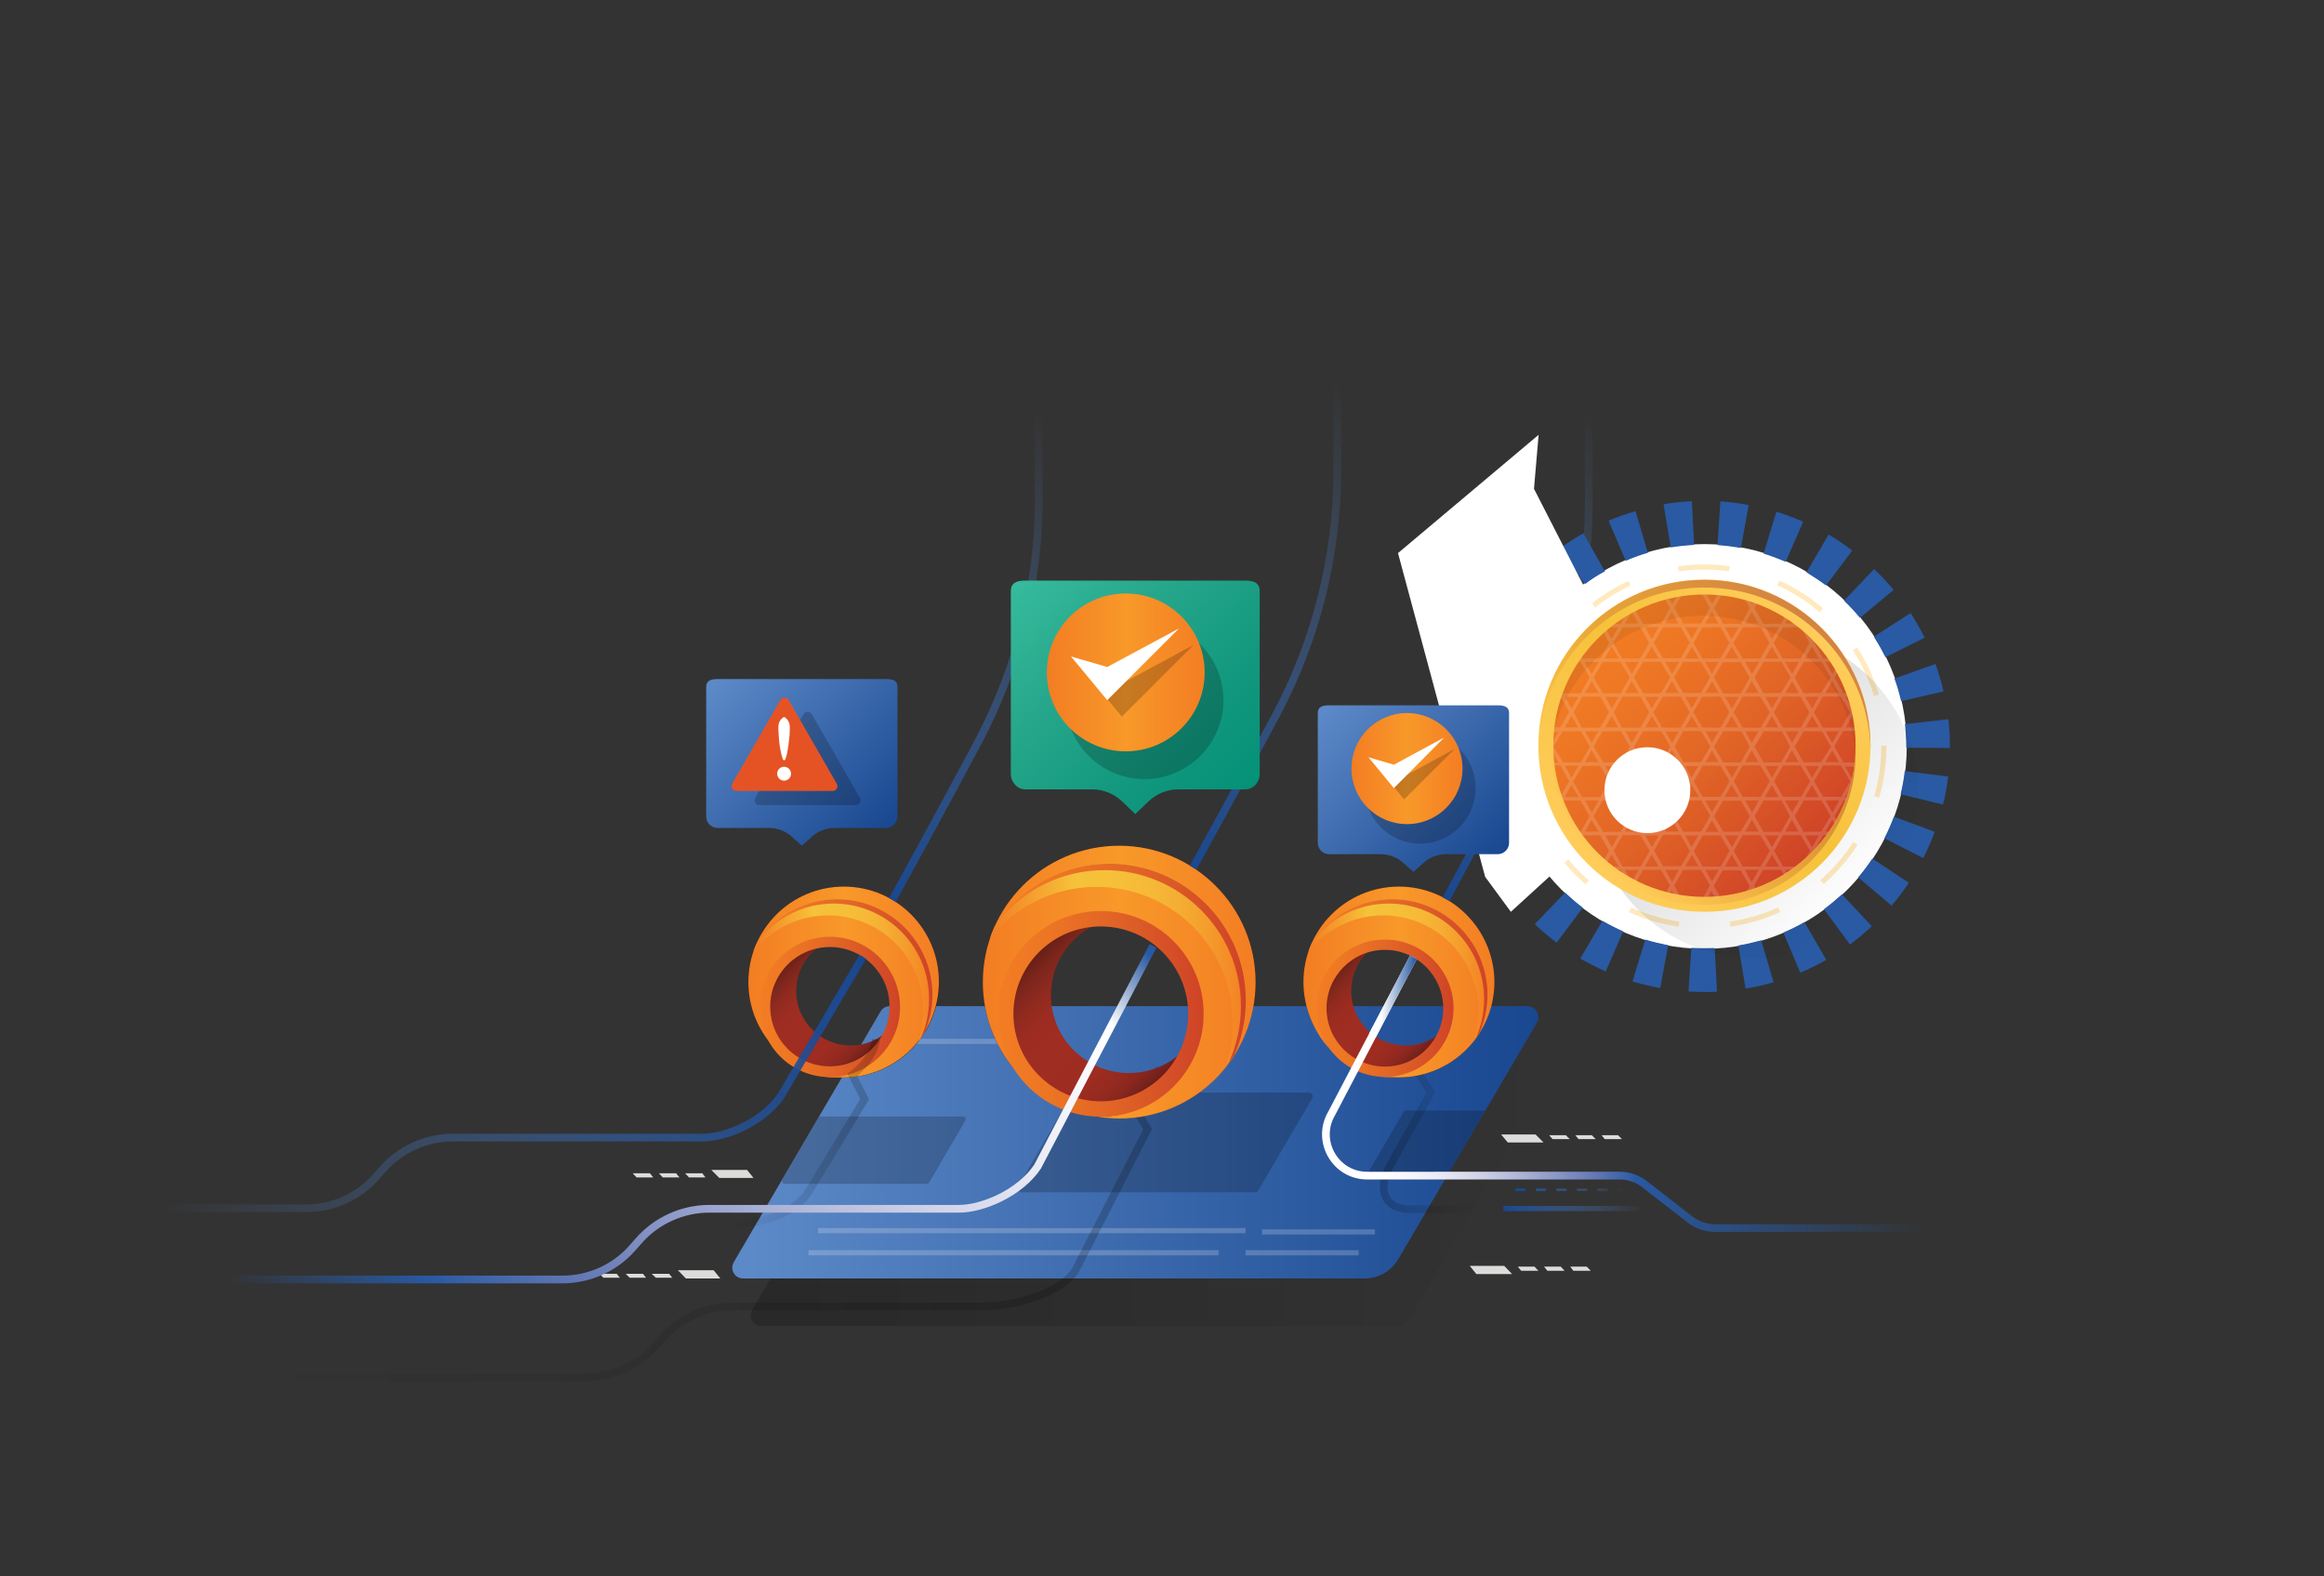 <svg version="1.1" id="el_2zpS_Auqz" xmlns="http://www.w3.org/2000/svg" xmlns:xlink="http://www.w3.org/1999/xlink" x="0px" y="0px" viewBox="0 0 904 613" style="enable-background:new 0 0 904.5 613;" xml:space="preserve"><rect x="0" y="0" width="904" height="613" fill="#333333" stroke="none"/><style>@-webkit-keyframes kf_el_q7vpMvD1C7X_an_3HUwwqaFZ{0%{-webkit-transform: translate(274.7px, 264.1px) translate(-274.7px, -264.1px) translate(0px, 0px);transform: translate(274.7px, 264.1px) translate(-274.7px, -264.1px) translate(0px, 0px);}16.67%{-webkit-transform: translate(274.7px, 264.1px) translate(-274.7px, -264.1px) translate(0px, -10px);transform: translate(274.7px, 264.1px) translate(-274.7px, -264.1px) translate(0px, -10px);}40.67%{-webkit-transform: translate(274.7px, 264.1px) translate(-274.7px, -264.1px) translate(0px, 0px);transform: translate(274.7px, 264.1px) translate(-274.7px, -264.1px) translate(0px, 0px);}68%{-webkit-transform: translate(274.7px, 264.1px) translate(-274.7px, -264.1px) translate(0px, -10px);transform: translate(274.7px, 264.1px) translate(-274.7px, -264.1px) translate(0px, -10px);}100%{-webkit-transform: translate(274.7px, 264.1px) translate(-274.7px, -264.1px) translate(0px, 0px);transform: translate(274.7px, 264.1px) translate(-274.7px, -264.1px) translate(0px, 0px);}}@keyframes kf_el_q7vpMvD1C7X_an_3HUwwqaFZ{0%{-webkit-transform: translate(274.7px, 264.1px) translate(-274.7px, -264.1px) translate(0px, 0px);transform: translate(274.7px, 264.1px) translate(-274.7px, -264.1px) translate(0px, 0px);}16.67%{-webkit-transform: translate(274.7px, 264.1px) translate(-274.7px, -264.1px) translate(0px, -10px);transform: translate(274.7px, 264.1px) translate(-274.7px, -264.1px) translate(0px, -10px);}40.67%{-webkit-transform: translate(274.7px, 264.1px) translate(-274.7px, -264.1px) translate(0px, 0px);transform: translate(274.7px, 264.1px) translate(-274.7px, -264.1px) translate(0px, 0px);}68%{-webkit-transform: translate(274.7px, 264.1px) translate(-274.7px, -264.1px) translate(0px, -10px);transform: translate(274.7px, 264.1px) translate(-274.7px, -264.1px) translate(0px, -10px);}100%{-webkit-transform: translate(274.7px, 264.1px) translate(-274.7px, -264.1px) translate(0px, 0px);transform: translate(274.7px, 264.1px) translate(-274.7px, -264.1px) translate(0px, 0px);}}@-webkit-keyframes kf_el_bCnsTmM_BUd_an_KZ1TCXo-s{0%{-webkit-transform: translate(393.2px, 225.8px) translate(-393.2px, -225.8px) translate(0px, 0px);transform: translate(393.2px, 225.8px) translate(-393.2px, -225.8px) translate(0px, 0px);}22%{-webkit-transform: translate(393.2px, 225.8px) translate(-393.2px, -225.8px) translate(0px, -10px);transform: translate(393.2px, 225.8px) translate(-393.2px, -225.8px) translate(0px, -10px);}46.67%{-webkit-transform: translate(393.2px, 225.8px) translate(-393.2px, -225.8px) translate(0px, 0px);transform: translate(393.2px, 225.8px) translate(-393.2px, -225.8px) translate(0px, 0px);}73.33%{-webkit-transform: translate(393.2px, 225.8px) translate(-393.2px, -225.8px) translate(0px, -10px);transform: translate(393.2px, 225.8px) translate(-393.2px, -225.8px) translate(0px, -10px);}100%{-webkit-transform: translate(393.2px, 225.8px) translate(-393.2px, -225.8px) translate(0px, 0px);transform: translate(393.2px, 225.8px) translate(-393.2px, -225.8px) translate(0px, 0px);}}@keyframes kf_el_bCnsTmM_BUd_an_KZ1TCXo-s{0%{-webkit-transform: translate(393.2px, 225.8px) translate(-393.2px, -225.8px) translate(0px, 0px);transform: translate(393.2px, 225.8px) translate(-393.2px, -225.8px) translate(0px, 0px);}22%{-webkit-transform: translate(393.2px, 225.8px) translate(-393.2px, -225.8px) translate(0px, -10px);transform: translate(393.2px, 225.8px) translate(-393.2px, -225.8px) translate(0px, -10px);}46.67%{-webkit-transform: translate(393.2px, 225.8px) translate(-393.2px, -225.8px) translate(0px, 0px);transform: translate(393.2px, 225.8px) translate(-393.2px, -225.8px) translate(0px, 0px);}73.33%{-webkit-transform: translate(393.2px, 225.8px) translate(-393.2px, -225.8px) translate(0px, -10px);transform: translate(393.2px, 225.8px) translate(-393.2px, -225.8px) translate(0px, -10px);}100%{-webkit-transform: translate(393.2px, 225.8px) translate(-393.2px, -225.8px) translate(0px, 0px);transform: translate(393.2px, 225.8px) translate(-393.2px, -225.8px) translate(0px, 0px);}}@-webkit-keyframes kf_el_sUr6bwGF6ZA_an_Fh-QlysnI{0%{-webkit-transform: translate(512.6px, 274.3px) translate(-512.6px, -274.3px) translate(0px, 0px);transform: translate(512.6px, 274.3px) translate(-512.6px, -274.3px) translate(0px, 0px);}25.33%{-webkit-transform: translate(512.6px, 274.3px) translate(-512.6px, -274.3px) translate(0px, -10px);transform: translate(512.6px, 274.3px) translate(-512.6px, -274.3px) translate(0px, -10px);}53.33%{-webkit-transform: translate(512.6px, 274.3px) translate(-512.6px, -274.3px) translate(0px, 0px);transform: translate(512.6px, 274.3px) translate(-512.6px, -274.3px) translate(0px, 0px);}78.67%{-webkit-transform: translate(512.6px, 274.3px) translate(-512.6px, -274.3px) translate(0px, -10px);transform: translate(512.6px, 274.3px) translate(-512.6px, -274.3px) translate(0px, -10px);}100%{-webkit-transform: translate(512.6px, 274.3px) translate(-512.6px, -274.3px) translate(0px, 0px);transform: translate(512.6px, 274.3px) translate(-512.6px, -274.3px) translate(0px, 0px);}}@keyframes kf_el_sUr6bwGF6ZA_an_Fh-QlysnI{0%{-webkit-transform: translate(512.6px, 274.3px) translate(-512.6px, -274.3px) translate(0px, 0px);transform: translate(512.6px, 274.3px) translate(-512.6px, -274.3px) translate(0px, 0px);}25.33%{-webkit-transform: translate(512.6px, 274.3px) translate(-512.6px, -274.3px) translate(0px, -10px);transform: translate(512.6px, 274.3px) translate(-512.6px, -274.3px) translate(0px, -10px);}53.33%{-webkit-transform: translate(512.6px, 274.3px) translate(-512.6px, -274.3px) translate(0px, 0px);transform: translate(512.6px, 274.3px) translate(-512.6px, -274.3px) translate(0px, 0px);}78.67%{-webkit-transform: translate(512.6px, 274.3px) translate(-512.6px, -274.3px) translate(0px, -10px);transform: translate(512.6px, 274.3px) translate(-512.6px, -274.3px) translate(0px, -10px);}100%{-webkit-transform: translate(512.6px, 274.3px) translate(-512.6px, -274.3px) translate(0px, 0px);transform: translate(512.6px, 274.3px) translate(-512.6px, -274.3px) translate(0px, 0px);}}@-webkit-keyframes kf_el_f1g3IfydW5v_an_WlK6TxOir{0%{-webkit-transform: translate(624.1px, 290.6px) translate(-624.1px, -290.6px) translate(0px, 0px);transform: translate(624.1px, 290.6px) translate(-624.1px, -290.6px) translate(0px, 0px);}16%{-webkit-transform: translate(624.1px, 290.6px) translate(-624.1px, -290.6px) translate(0px, 0px);transform: translate(624.1px, 290.6px) translate(-624.1px, -290.6px) translate(0px, 0px);}17.33%{-webkit-transform: translate(624.1px, 290.6px) translate(-624.1px, -290.6px) translate(20px, 10px);transform: translate(624.1px, 290.6px) translate(-624.1px, -290.6px) translate(20px, 10px);}37.33%{-webkit-transform: translate(624.1px, 290.6px) translate(-624.1px, -290.6px) translate(20px, 10px);transform: translate(624.1px, 290.6px) translate(-624.1px, -290.6px) translate(20px, 10px);}38.67%{-webkit-transform: translate(624.1px, 290.6px) translate(-624.1px, -290.6px) translate(-10px, -20px);transform: translate(624.1px, 290.6px) translate(-624.1px, -290.6px) translate(-10px, -20px);}58.00%{-webkit-transform: translate(624.1px, 290.6px) translate(-624.1px, -290.6px) translate(-10px, -20px);transform: translate(624.1px, 290.6px) translate(-624.1px, -290.6px) translate(-10px, -20px);}59.33%{-webkit-transform: translate(624.1px, 290.6px) translate(-624.1px, -290.6px) translate(-5px, -5px);transform: translate(624.1px, 290.6px) translate(-624.1px, -290.6px) translate(-5px, -5px);}76%{-webkit-transform: translate(624.1px, 290.6px) translate(-624.1px, -290.6px) translate(-5px, -5px);transform: translate(624.1px, 290.6px) translate(-624.1px, -290.6px) translate(-5px, -5px);}77.33%{-webkit-transform: translate(624.1px, 290.6px) translate(-624.1px, -290.6px) translate(-10px, -20px);transform: translate(624.1px, 290.6px) translate(-624.1px, -290.6px) translate(-10px, -20px);}98.67%{-webkit-transform: translate(624.1px, 290.6px) translate(-624.1px, -290.6px) translate(-10px, -20px);transform: translate(624.1px, 290.6px) translate(-624.1px, -290.6px) translate(-10px, -20px);}100%{-webkit-transform: translate(624.1px, 290.6px) translate(-624.1px, -290.6px) translate(0px, 0px);transform: translate(624.1px, 290.6px) translate(-624.1px, -290.6px) translate(0px, 0px);}}@keyframes kf_el_f1g3IfydW5v_an_WlK6TxOir{0%{-webkit-transform: translate(624.1px, 290.6px) translate(-624.1px, -290.6px) translate(0px, 0px);transform: translate(624.1px, 290.6px) translate(-624.1px, -290.6px) translate(0px, 0px);}16%{-webkit-transform: translate(624.1px, 290.6px) translate(-624.1px, -290.6px) translate(0px, 0px);transform: translate(624.1px, 290.6px) translate(-624.1px, -290.6px) translate(0px, 0px);}17.33%{-webkit-transform: translate(624.1px, 290.6px) translate(-624.1px, -290.6px) translate(20px, 10px);transform: translate(624.1px, 290.6px) translate(-624.1px, -290.6px) translate(20px, 10px);}37.33%{-webkit-transform: translate(624.1px, 290.6px) translate(-624.1px, -290.6px) translate(20px, 10px);transform: translate(624.1px, 290.6px) translate(-624.1px, -290.6px) translate(20px, 10px);}38.67%{-webkit-transform: translate(624.1px, 290.6px) translate(-624.1px, -290.6px) translate(-10px, -20px);transform: translate(624.1px, 290.6px) translate(-624.1px, -290.6px) translate(-10px, -20px);}58.00%{-webkit-transform: translate(624.1px, 290.6px) translate(-624.1px, -290.6px) translate(-10px, -20px);transform: translate(624.1px, 290.6px) translate(-624.1px, -290.6px) translate(-10px, -20px);}59.33%{-webkit-transform: translate(624.1px, 290.6px) translate(-624.1px, -290.6px) translate(-5px, -5px);transform: translate(624.1px, 290.6px) translate(-624.1px, -290.6px) translate(-5px, -5px);}76%{-webkit-transform: translate(624.1px, 290.6px) translate(-624.1px, -290.6px) translate(-5px, -5px);transform: translate(624.1px, 290.6px) translate(-624.1px, -290.6px) translate(-5px, -5px);}77.33%{-webkit-transform: translate(624.1px, 290.6px) translate(-624.1px, -290.6px) translate(-10px, -20px);transform: translate(624.1px, 290.6px) translate(-624.1px, -290.6px) translate(-10px, -20px);}98.67%{-webkit-transform: translate(624.1px, 290.6px) translate(-624.1px, -290.6px) translate(-10px, -20px);transform: translate(624.1px, 290.6px) translate(-624.1px, -290.6px) translate(-10px, -20px);}100%{-webkit-transform: translate(624.1px, 290.6px) translate(-624.1px, -290.6px) translate(0px, 0px);transform: translate(624.1px, 290.6px) translate(-624.1px, -290.6px) translate(0px, 0px);}}@-webkit-keyframes kf_el_5WH4gFKoW_D_an_IqOTQPBS7{0%{-webkit-transform: translate(663px, 290.3px) rotate(0deg) translate(-663px, -290.3px);transform: translate(663px, 290.3px) rotate(0deg) translate(-663px, -290.3px);}100%{-webkit-transform: translate(663px, 290.3px) rotate(26deg) translate(-663px, -290.3px);transform: translate(663px, 290.3px) rotate(26deg) translate(-663px, -290.3px);}}@keyframes kf_el_5WH4gFKoW_D_an_IqOTQPBS7{0%{-webkit-transform: translate(663px, 290.3px) rotate(0deg) translate(-663px, -290.3px);transform: translate(663px, 290.3px) rotate(0deg) translate(-663px, -290.3px);}100%{-webkit-transform: translate(663px, 290.3px) rotate(26deg) translate(-663px, -290.3px);transform: translate(663px, 290.3px) rotate(26deg) translate(-663px, -290.3px);}}@-webkit-keyframes kf_el_1wZJMiL8SZu_an_uu1uefSjA{0%{-webkit-transform: translate(663px, 290.35px) rotate(0deg) translate(-663px, -290.35px);transform: translate(663px, 290.35px) rotate(0deg) translate(-663px, -290.35px);}100%{-webkit-transform: translate(663px, 290.35px) rotate(26deg) translate(-663px, -290.35px);transform: translate(663px, 290.35px) rotate(26deg) translate(-663px, -290.35px);}}@keyframes kf_el_1wZJMiL8SZu_an_uu1uefSjA{0%{-webkit-transform: translate(663px, 290.35px) rotate(0deg) translate(-663px, -290.35px);transform: translate(663px, 290.35px) rotate(0deg) translate(-663px, -290.35px);}100%{-webkit-transform: translate(663px, 290.35px) rotate(26deg) translate(-663px, -290.35px);transform: translate(663px, 290.35px) rotate(26deg) translate(-663px, -290.35px);}}@-webkit-keyframes kf_el_PyoryKUbae6_an__2jN6VcmM{0%{opacity: 0;}20%{opacity: 0;}30.67%{opacity: 1;}40%{opacity: 0;}61.33%{opacity: 0;}72%{opacity: 1;}81.33%{opacity: 0;}100%{opacity: 0;}}@keyframes kf_el_PyoryKUbae6_an__2jN6VcmM{0%{opacity: 0;}20%{opacity: 0;}30.67%{opacity: 1;}40%{opacity: 0;}61.33%{opacity: 0;}72%{opacity: 1;}81.33%{opacity: 0;}100%{opacity: 0;}}@-webkit-keyframes kf_el_wYSNVA85qDP_an_O8dYkVD1Z{0%{opacity: 0;}10.67%{opacity: 1;}20%{opacity: 0;}41.33%{opacity: 0;}52%{opacity: 1;}61.33%{opacity: 0;}100%{opacity: 0;}}@keyframes kf_el_wYSNVA85qDP_an_O8dYkVD1Z{0%{opacity: 0;}10.67%{opacity: 1;}20%{opacity: 0;}41.33%{opacity: 0;}52%{opacity: 1;}61.33%{opacity: 0;}100%{opacity: 0;}}@-webkit-keyframes kf_el_yuS_D3zrB7E_an_lAwLkVl_l{0%{-webkit-transform: translate(90px, 145.1px) translate(-90px, -145.1px) translate(0px, 0px);transform: translate(90px, 145.1px) translate(-90px, -145.1px) translate(0px, 0px);}42.67%{-webkit-transform: translate(90px, 145.1px) translate(-90px, -145.1px) translate(0px, -10px);transform: translate(90px, 145.1px) translate(-90px, -145.1px) translate(0px, -10px);}100%{-webkit-transform: translate(90px, 145.1px) translate(-90px, -145.1px) translate(0px, 0px);transform: translate(90px, 145.1px) translate(-90px, -145.1px) translate(0px, 0px);}}@keyframes kf_el_yuS_D3zrB7E_an_lAwLkVl_l{0%{-webkit-transform: translate(90px, 145.1px) translate(-90px, -145.1px) translate(0px, 0px);transform: translate(90px, 145.1px) translate(-90px, -145.1px) translate(0px, 0px);}42.67%{-webkit-transform: translate(90px, 145.1px) translate(-90px, -145.1px) translate(0px, -10px);transform: translate(90px, 145.1px) translate(-90px, -145.1px) translate(0px, -10px);}100%{-webkit-transform: translate(90px, 145.1px) translate(-90px, -145.1px) translate(0px, 0px);transform: translate(90px, 145.1px) translate(-90px, -145.1px) translate(0px, 0px);}}@-webkit-keyframes kf_el_WRxTuwZCrAq_an_3Y1qfMHlC{0%{-webkit-transform: translate(507px, 157.6px) translate(-507px, -157.6px) translate(0px, 0px);transform: translate(507px, 157.6px) translate(-507px, -157.6px) translate(0px, 0px);}48.67%{-webkit-transform: translate(507px, 157.6px) translate(-507px, -157.6px) translate(0px, -10px);transform: translate(507px, 157.6px) translate(-507px, -157.6px) translate(0px, -10px);}100%{-webkit-transform: translate(507px, 157.6px) translate(-507px, -157.6px) translate(0px, 0px);transform: translate(507px, 157.6px) translate(-507px, -157.6px) translate(0px, 0px);}}@keyframes kf_el_WRxTuwZCrAq_an_3Y1qfMHlC{0%{-webkit-transform: translate(507px, 157.6px) translate(-507px, -157.6px) translate(0px, 0px);transform: translate(507px, 157.6px) translate(-507px, -157.6px) translate(0px, 0px);}48.67%{-webkit-transform: translate(507px, 157.6px) translate(-507px, -157.6px) translate(0px, -10px);transform: translate(507px, 157.6px) translate(-507px, -157.6px) translate(0px, -10px);}100%{-webkit-transform: translate(507px, 157.6px) translate(-507px, -157.6px) translate(0px, 0px);transform: translate(507px, 157.6px) translate(-507px, -157.6px) translate(0px, 0px);}}@-webkit-keyframes kf_el_ep3nBuFu4Bg_an_2rhYlHZP6{18%{opacity: 0;}28.67%{opacity: 1;}38%{opacity: 0;}68%{opacity: 0;}78.67%{opacity: 1;}88%{opacity: 0;}0%{opacity: 0;}100%{opacity: 0;}}@keyframes kf_el_ep3nBuFu4Bg_an_2rhYlHZP6{18%{opacity: 0;}28.67%{opacity: 1;}38%{opacity: 0;}68%{opacity: 0;}78.67%{opacity: 1;}88%{opacity: 0;}0%{opacity: 0;}100%{opacity: 0;}}@-webkit-keyframes kf_el_F-Niyulxae3_an_jcYBZGHZP{28.00%{opacity: 0;}38.67%{opacity: 1;}48%{opacity: 0;}78.67%{opacity: 0;}89.33%{opacity: 1;}98.67%{opacity: 0;}0%{opacity: 0;}100%{opacity: 0;}}@keyframes kf_el_F-Niyulxae3_an_jcYBZGHZP{28.00%{opacity: 0;}38.67%{opacity: 1;}48%{opacity: 0;}78.67%{opacity: 0;}89.33%{opacity: 1;}98.67%{opacity: 0;}0%{opacity: 0;}100%{opacity: 0;}}@-webkit-keyframes kf_el_VXzpG3398Re_an_l1r_bL0GB{0%{-webkit-transform: translate(57.3px, 156px) translate(-57.3px, -156px) translate(0px, 0px);transform: translate(57.3px, 156px) translate(-57.3px, -156px) translate(0px, 0px);}54.67%{-webkit-transform: translate(57.3px, 156px) translate(-57.3px, -156px) translate(0px, -10px);transform: translate(57.3px, 156px) translate(-57.3px, -156px) translate(0px, -10px);}100%{-webkit-transform: translate(57.3px, 156px) translate(-57.3px, -156px) translate(0px, 0px);transform: translate(57.3px, 156px) translate(-57.3px, -156px) translate(0px, 0px);}}@keyframes kf_el_VXzpG3398Re_an_l1r_bL0GB{0%{-webkit-transform: translate(57.3px, 156px) translate(-57.3px, -156px) translate(0px, 0px);transform: translate(57.3px, 156px) translate(-57.3px, -156px) translate(0px, 0px);}54.67%{-webkit-transform: translate(57.3px, 156px) translate(-57.3px, -156px) translate(0px, -10px);transform: translate(57.3px, 156px) translate(-57.3px, -156px) translate(0px, -10px);}100%{-webkit-transform: translate(57.3px, 156px) translate(-57.3px, -156px) translate(0px, 0px);transform: translate(57.3px, 156px) translate(-57.3px, -156px) translate(0px, 0px);}}#el_2zpS_Auqz *{-webkit-animation-duration: 5s;animation-duration: 5s;-webkit-animation-iteration-count: infinite;animation-iteration-count: infinite;-webkit-animation-timing-function: cubic-bezier(0, 0, 1, 1);animation-timing-function: cubic-bezier(0, 0, 1, 1);}#el_SU_X1usxhc{opacity: 0.2;fill: url(#XMLID_9_);}#el_elENDYz6C9{fill: url(#XMLID_50_);}#el_jId6XUZfLG{fill: #DCDCDB;}#el_hIsT1C8I60{fill: #DCDCDB;}#el_kd9UxyW_61{fill: #DCDCDB;}#el_W_fKyo21Ha{fill: #DCDCDB;}#el_3ak5hrBsBk{fill: #DCDCDB;}#el_Tkgc7Oko9G{fill: #DCDCDB;}#el_EiKoCVmR4N{fill: #DCDCDB;}#el_B-vSkswrRL{fill: #DCDCDB;}#el_9F4yGtAf12-{fill: #DCDCDB;}#el_yJWoijZmEhp{fill: #DCDCDB;}#el_RcwZD7CbhKI{fill: #DCDCDB;}#el_vAjEx-id5pp{fill: #DCDCDB;}#el_VwL2gUNSW2_{fill: #DCDCDB;}#el_zFScpZnHv2E{fill: #DCDCDB;}#el_3MjCtl7AYHE{fill: #DCDCDB;}#el_d2HNuZ0d0V9{fill: #DCDCDB;}#el_SPcYQDM9V9O{fill: url(#XMLID_51_);}#el_qA_iGjh6tuE{opacity: 0.2;}#el_ln_cXHAdYQj{opacity: 0.2;}#el_rEAAuzGQTRv{opacity: 0.2;fill: none;stroke: #FFFFFF;stroke-width: 2;stroke-miterlimit: 10;}#el_QOfvTdgEo3o{opacity: 0.2;fill: none;stroke: #FFFFFF;stroke-width: 2;stroke-miterlimit: 10;}#el_b0mE5l4wrZL{opacity: 0.2;fill: none;stroke: #FFFFFF;stroke-width: 2;stroke-miterlimit: 10;}#el_6VhhcixZPRw{opacity: 0.2;fill: none;stroke: #FFFFFF;stroke-width: 2;stroke-miterlimit: 10;}#el_89hes3FxDTI{opacity: 0.2;fill: none;stroke: #FFFFFF;stroke-width: 2;stroke-miterlimit: 10;}#el_kKfx3_nOH3J{fill: none;stroke: url(#XMLID_52_);stroke-width: 2;stroke-miterlimit: 10;}#el_EkDRLnQQU_g{opacity: 0.2;}#el__6MV4oUBWBy{fill: url(#XMLID_53_);}#el_8Ue0-mguqjr{fill: url(#XMLID_54_);}#el_T1XSmu-cs-6{fill: url(#XMLID_55_);}#el_RZWuDDn4m9y{fill: url(#XMLID_56_);}#el_Zuk4uP77GyZ{fill: url(#XMLID_57_);}#el_0cTQuF77io8{fill: none;stroke: url(#XMLID_58_);stroke-width: 3;stroke-miterlimit: 10;}#el__-pTTLMQRo8{fill: none;stroke: url(#XMLID_59_);stroke-width: 3;stroke-miterlimit: 10;}#el_F-Niyulxae3{fill: none;stroke: #FFFFFF;stroke-width: 3;stroke-miterlimit: 10;-webkit-animation-fill-mode: backwards;animation-fill-mode: backwards;opacity: 0;-webkit-animation-name: kf_el_F-Niyulxae3_an_jcYBZGHZP;animation-name: kf_el_F-Niyulxae3_an_jcYBZGHZP;-webkit-animation-timing-function: cubic-bezier(0, 0, 1, 1);animation-timing-function: cubic-bezier(0, 0, 1, 1);}#el_ep3nBuFu4Bg{fill: none;stroke: #FFFFFF;stroke-width: 3;stroke-miterlimit: 10;-webkit-animation-fill-mode: backwards;animation-fill-mode: backwards;opacity: 0;-webkit-animation-name: kf_el_ep3nBuFu4Bg_an_2rhYlHZP6;animation-name: kf_el_ep3nBuFu4Bg_an_2rhYlHZP6;-webkit-animation-timing-function: cubic-bezier(0, 0, 1, 1);animation-timing-function: cubic-bezier(0, 0, 1, 1);}#el_4pjrTGJJOWX{opacity: 0.2;fill: none;stroke: url(#XMLID_60_);stroke-width: 3;stroke-miterlimit: 10;}#el_EFv8Bl69Mos{opacity: 0.2;fill: none;stroke: url(#XMLID_61_);stroke-width: 3;stroke-miterlimit: 10;}#el_wfXbGm92dMs{opacity: 0.2;fill: none;stroke: url(#XMLID_62_);stroke-width: 3;stroke-miterlimit: 10;}#el_-iWFgoS32nN{fill: url(#XMLID_63_);}#el_2fGJi_GMRgf{fill: url(#XMLID_64_);}#el_kuCxl1cq-Zr{fill: url(#XMLID_65_);}#el_0ByTz5DVjLb{fill: url(#XMLID_66_);}#el_matSTRgqnnh{fill: url(#XMLID_67_);}#el_Yo7d9yQTcEi{fill: none;stroke: url(#XMLID_68_);stroke-width: 3;stroke-miterlimit: 10;}#el_lVBlS5OimAZ{fill: none;stroke: url(#XMLID_69_);stroke-width: 3;stroke-miterlimit: 10;}#el_fAytIwWS5D-{fill: none;stroke: url(#XMLID_70_);stroke-width: 3;stroke-miterlimit: 10;}#el_sHTXE8HbTxA{fill: url(#XMLID_71_);}#el_h_xhKivMfUW{fill: url(#XMLID_72_);}#el_TgUSnjsaWqq{fill: url(#XMLID_73_);}#el_dZUCp-fEvpX{fill: url(#XMLID_74_);}#el_U4lYjJeQqhO{fill: url(#XMLID_75_);}#el_1PDtFM-r4p1{fill: none;stroke: url(#XMLID_76_);stroke-width: 3;stroke-miterlimit: 10;}#el_XLxpPPNnsJN{fill: none;stroke: url(#XMLID_77_);stroke-width: 3;stroke-miterlimit: 10;}#el_wYSNVA85qDP{fill: none;stroke: #FFFFFF;stroke-width: 3;stroke-miterlimit: 10;-webkit-animation-fill-mode: backwards;animation-fill-mode: backwards;opacity: 0;-webkit-animation-name: kf_el_wYSNVA85qDP_an_O8dYkVD1Z;animation-name: kf_el_wYSNVA85qDP_an_O8dYkVD1Z;-webkit-animation-timing-function: cubic-bezier(0, 0, 1, 1);animation-timing-function: cubic-bezier(0, 0, 1, 1);}#el_PyoryKUbae6{fill: none;stroke: #FFFFFF;stroke-width: 3;stroke-miterlimit: 10;-webkit-animation-fill-mode: backwards;animation-fill-mode: backwards;opacity: 0;-webkit-animation-name: kf_el_PyoryKUbae6_an__2jN6VcmM;animation-name: kf_el_PyoryKUbae6_an__2jN6VcmM;-webkit-animation-timing-function: cubic-bezier(0, 0, 1, 1);animation-timing-function: cubic-bezier(0, 0, 1, 1);}#el_8VjtZrSx1gY{fill: #FFFFFF;}#el_1wZJMiL8SZu{fill: #295AA3;}#el_NBbJa1tPNYB{opacity: 0.5;}#el_5WH4gFKoW_D{fill: none;stroke: url(#XMLID_78_);stroke-width: 2;stroke-miterlimit: 10;stroke-dasharray: 19.922,19.922;}#el_40OBmfpLM7n{fill: #FFFFFF;}#el_Qmoy3MF02jb{opacity: 0.2;fill: url(#XMLID_79_);}#el_VkVAB9pEwvK{fill: url(#XMLID_80_);}#el_4aUWxheI3T5{opacity: 0.15;-webkit-clip-path: url(#XMLID_81_);clip-path: url(#XMLID_81_);fill: #FFFFFF;}#el_NZfV8GyLEuV{opacity: 7.000000e-002;}#el_3JEF0dGm9kI{fill: url(#XMLID_82_);}#el_p5Vqm-EZH5u{opacity: 0.46;}#el_wlKH-e0JqEz{fill: url(#XMLID_83_);}#el_dxu38U9L99W{fill: url(#XMLID_84_);}#el_f1g3IfydW5v{fill: #FFFFFF;}#el_6Q1N7REmuOD{fill: url(#XMLID_85_);}#el_8MgdgF4NWyG{opacity: 0.2;}#el_2B96rszptbW{fill: url(#XMLID_86_);}#el_MUtC2wiTebv{opacity: 0.2;}#el_WpKpjPWJTsk{fill: #FFFFFF;}#el_LailzjgbBXz{fill: url(#XMLID_87_);}#el_ZIgkG-MXWfk{opacity: 0.2;}#el_st7Vn_hXNzw{fill: url(#XMLID_88_);}#el_sc9akq0P_NZ{opacity: 0.2;}#el_pFXKmtSikdz{fill: #FFFFFF;}#el_niekg1QyBnR{fill: url(#XMLID_89_);}#el_MUKAakYbW43{opacity: 0.2;}#el_B8-HNJzOy6G{fill: #E55325;}#el_LgeNcdNqf51{fill: #FFFFFF;}#el_uabQMb8MS3P{fill: #FFFFFF;}#el_VXzpG3398Re_an_l1r_bL0GB{-webkit-animation-fill-mode: backwards;animation-fill-mode: backwards;-webkit-transform: translate(57.3px, 156px) translate(-57.3px, -156px) translate(0px, 0px);transform: translate(57.3px, 156px) translate(-57.3px, -156px) translate(0px, 0px);-webkit-animation-name: kf_el_VXzpG3398Re_an_l1r_bL0GB;animation-name: kf_el_VXzpG3398Re_an_l1r_bL0GB;-webkit-animation-timing-function: cubic-bezier(0, 0, 1, 1);animation-timing-function: cubic-bezier(0, 0, 1, 1);}#el_WRxTuwZCrAq_an_3Y1qfMHlC{-webkit-animation-fill-mode: backwards;animation-fill-mode: backwards;-webkit-transform: translate(507px, 157.6px) translate(-507px, -157.6px) translate(0px, 0px);transform: translate(507px, 157.6px) translate(-507px, -157.6px) translate(0px, 0px);-webkit-animation-name: kf_el_WRxTuwZCrAq_an_3Y1qfMHlC;animation-name: kf_el_WRxTuwZCrAq_an_3Y1qfMHlC;-webkit-animation-timing-function: cubic-bezier(0.42, 0, 0.58, 1);animation-timing-function: cubic-bezier(0.42, 0, 0.58, 1);}#el_yuS_D3zrB7E_an_lAwLkVl_l{-webkit-animation-fill-mode: backwards;animation-fill-mode: backwards;-webkit-transform: translate(90px, 145.1px) translate(-90px, -145.1px) translate(0px, 0px);transform: translate(90px, 145.1px) translate(-90px, -145.1px) translate(0px, 0px);-webkit-animation-name: kf_el_yuS_D3zrB7E_an_lAwLkVl_l;animation-name: kf_el_yuS_D3zrB7E_an_lAwLkVl_l;-webkit-animation-timing-function: cubic-bezier(0.42, 0, 0.58, 1);animation-timing-function: cubic-bezier(0.42, 0, 0.58, 1);}#el_1wZJMiL8SZu_an_uu1uefSjA{-webkit-animation-fill-mode: backwards;animation-fill-mode: backwards;-webkit-transform: translate(663px, 290.35px) rotate(0deg) translate(-663px, -290.35px);transform: translate(663px, 290.35px) rotate(0deg) translate(-663px, -290.35px);-webkit-animation-name: kf_el_1wZJMiL8SZu_an_uu1uefSjA;animation-name: kf_el_1wZJMiL8SZu_an_uu1uefSjA;-webkit-animation-timing-function: cubic-bezier(0, 0, 1, 1);animation-timing-function: cubic-bezier(0, 0, 1, 1);}#el_5WH4gFKoW_D_an_IqOTQPBS7{-webkit-animation-fill-mode: backwards;animation-fill-mode: backwards;-webkit-transform: translate(663px, 290.3px) rotate(0deg) translate(-663px, -290.3px);transform: translate(663px, 290.3px) rotate(0deg) translate(-663px, -290.3px);-webkit-animation-name: kf_el_5WH4gFKoW_D_an_IqOTQPBS7;animation-name: kf_el_5WH4gFKoW_D_an_IqOTQPBS7;-webkit-animation-timing-function: cubic-bezier(0, 0, 1, 1);animation-timing-function: cubic-bezier(0, 0, 1, 1);}#el_f1g3IfydW5v_an_WlK6TxOir{-webkit-animation-fill-mode: backwards;animation-fill-mode: backwards;-webkit-transform: translate(624.1px, 290.6px) translate(-624.1px, -290.6px) translate(0px, 0px);transform: translate(624.1px, 290.6px) translate(-624.1px, -290.6px) translate(0px, 0px);-webkit-animation-name: kf_el_f1g3IfydW5v_an_WlK6TxOir;animation-name: kf_el_f1g3IfydW5v_an_WlK6TxOir;-webkit-animation-timing-function: cubic-bezier(0, 0, 1, 1);animation-timing-function: cubic-bezier(0, 0, 1, 1);}#el_sUr6bwGF6ZA_an_Fh-QlysnI{-webkit-animation-fill-mode: backwards;animation-fill-mode: backwards;-webkit-transform: translate(512.6px, 274.3px) translate(-512.6px, -274.3px) translate(0px, 0px);transform: translate(512.6px, 274.3px) translate(-512.6px, -274.3px) translate(0px, 0px);-webkit-animation-name: kf_el_sUr6bwGF6ZA_an_Fh-QlysnI;animation-name: kf_el_sUr6bwGF6ZA_an_Fh-QlysnI;-webkit-animation-timing-function: cubic-bezier(0.42, 0, 0.58, 1);animation-timing-function: cubic-bezier(0.42, 0, 0.58, 1);}#el_bCnsTmM_BUd_an_KZ1TCXo-s{-webkit-animation-fill-mode: backwards;animation-fill-mode: backwards;-webkit-transform: translate(393.2px, 225.8px) translate(-393.2px, -225.8px) translate(0px, 0px);transform: translate(393.2px, 225.8px) translate(-393.2px, -225.8px) translate(0px, 0px);-webkit-animation-name: kf_el_bCnsTmM_BUd_an_KZ1TCXo-s;animation-name: kf_el_bCnsTmM_BUd_an_KZ1TCXo-s;-webkit-animation-timing-function: cubic-bezier(0.42, 0, 0.58, 1);animation-timing-function: cubic-bezier(0.42, 0, 0.58, 1);}#el_q7vpMvD1C7X_an_3HUwwqaFZ{-webkit-animation-fill-mode: backwards;animation-fill-mode: backwards;-webkit-transform: translate(274.7px, 264.1px) translate(-274.7px, -264.1px) translate(0px, 0px);transform: translate(274.7px, 264.1px) translate(-274.7px, -264.1px) translate(0px, 0px);-webkit-animation-name: kf_el_q7vpMvD1C7X_an_3HUwwqaFZ;animation-name: kf_el_q7vpMvD1C7X_an_3HUwwqaFZ;-webkit-animation-timing-function: cubic-bezier(0.42, 0, 0.58, 1);animation-timing-function: cubic-bezier(0.42, 0, 0.58, 1);}</style>

<g id="el_neS0_mEEJH">
	<linearGradient id="XMLID_9_" gradientUnits="userSpaceOnUse" x1="291.95" y1="462.731" x2="605.519" y2="462.731">
		<stop offset="2.150538e-002" style="stop-color:#000000"/>
		<stop offset="1" style="stop-color:#000000;stop-opacity:0"/>
	</linearGradient>
	<path id="el_SU_X1usxhc" d="M601.3,409.8h-248c-1.5,0-2.9,0.8-3.6,2.1l-57.1,97.5c-1.6,2.8,0.4,6.3,3.6,6.3h248&#10;&#9;&#9;c1.5,0,2.9-0.8,3.6-2.1l57.1-97.5C606.6,413.3,604.6,409.8,601.3,409.8z"/>
	<g id="el_yKHY43vHaJ">
		<linearGradient id="XMLID_50_" gradientUnits="userSpaceOnUse" x1="589.425" y1="462.731" x2="633.284" y2="462.731">
			<stop offset="0" style="stop-color:#194790"/>
			<stop offset="0.979" style="stop-color:#5C89C7;stop-opacity:0"/>
		</linearGradient>
		<path id="el_elENDYz6C9" d="M633.3,463.2h-3.9v-1h3.9V463.2z M625.4,463.2h-4v-1h4V463.2z M617.4,463.2h-4v-1h4V463.2z&#10;&#9;&#9;&#9; M609.4,463.2h-4v-1h4V463.2z M601.4,463.2h-4v-1h4V463.2z M593.4,463.2h-4v-1h4V463.2z"/>
	</g>
	<g id="el_xjE55WrYRh">
		<polygon id="el_jId6XUZfLG" points="588.2,495.5 574.3,495.5 571.7,492.3 585.1,492.3 &#9;&#9;"/>
		<polygon id="el_hIsT1C8I60" points="598.4,494.2 591.7,494.2 590.4,492.6 596.9,492.6 &#9;&#9;"/>
		<polygon id="el_kd9UxyW_61" points="608.6,494.2 601.9,494.2 600.6,492.6 607.1,492.6 &#9;&#9;"/>
		<polygon id="el_W_fKyo21Ha" points="618.8,494.2 612,494.2 610.8,492.6 617.2,492.6 &#9;&#9;"/>
	</g>
	<g id="el_ZjqUHzU80P">
		<polygon id="el_3ak5hrBsBk" points="276.7,455 290.6,455 293.1,458.1 279.8,458.1 &#9;&#9;"/>
		<polygon id="el_Tkgc7Oko9G" points="266.5,456.3 273.2,456.3 274.4,457.9 268,457.9 &#9;&#9;"/>
		<polygon id="el_EiKoCVmR4N" points="256.3,456.3 263,456.3 264.3,457.9 257.8,457.9 &#9;&#9;"/>
		<polygon id="el_B-vSkswrRL" points="246.1,456.3 252.8,456.3 254.1,457.9 247.6,457.9 &#9;&#9;"/>
	</g>
	<g id="el_1giGno3_NL">
		<polygon id="el_9F4yGtAf12-" points="600.4,444.3 586.5,444.3 583.9,441.2 597.3,441.2 &#9;&#9;"/>
		<polygon id="el_yJWoijZmEhp" points="610.6,443 603.9,443 602.6,441.5 609.1,441.5 &#9;&#9;"/>
		<polygon id="el_RcwZD7CbhKI" points="620.7,443 614,443 612.8,441.5 619.2,441.5 &#9;&#9;"/>
		<polygon id="el_vAjEx-id5pp" points="630.9,443 624.2,443 623,441.5 629.4,441.5 &#9;&#9;"/>
	</g>
	<g id="el__UU09cUAzkh">
		<polygon id="el_VwL2gUNSW2_" points="263.7,494 277.6,494 280.2,497.2 266.8,497.2 &#9;&#9;"/>
		<polygon id="el_zFScpZnHv2E" points="253.5,495.4 260.3,495.4 261.5,496.9 255.1,496.9 &#9;&#9;"/>
		<polygon id="el_3MjCtl7AYHE" points="243.4,495.4 250.1,495.4 251.3,496.9 244.9,496.9 &#9;&#9;"/>
		<polygon id="el_d2HNuZ0d0V9" points="233.2,495.4 239.9,495.4 241.1,496.9 234.7,496.9 &#9;&#9;"/>
	</g>
	<linearGradient id="XMLID_51_" gradientUnits="userSpaceOnUse" x1="284.783" y1="444.251" x2="598.352" y2="444.251">
		<stop offset="2.150538e-002" style="stop-color:#5C89C7"/>
		<stop offset="1" style="stop-color:#194790"/>
	</linearGradient>
	<path id="el_SPcYQDM9V9O" d="M594.1,391.3h-248c-1.5,0-2.9,0.8-3.6,2.1l-57.1,97.5c-1.6,2.8,0.4,6.3,3.6,6.3h241.8&#10;&#9;&#9;c5.4,0,10.3-2.8,13.1-7.5l54-92.1C599.4,394.8,597.4,391.3,594.1,391.3z"/>
	<path id="el_qA_iGjh6tuE" d="M509.1,424.9h-90.9c-0.5,0-1.1,0.3-1.3,0.8L396,461.4c-0.6,1,0.1,2.3,1.3,2.3h90.9&#10;&#9;&#9;c0.5,0,1.1-0.3,1.3-0.8l20.9-35.7C511.1,426.2,510.3,424.9,509.1,424.9z"/>
	<path id="el_ln_cXHAdYQj" d="M374.6,434.2h-55.3c-0.4,0-0.7,0.2-0.9,0.5l-14.1,24.1c-0.4,0.7,0.1,1.6,0.9,1.6h55.3&#10;&#9;&#9;c0.4,0,0.7-0.2,0.9-0.5l14.1-24.1C375.9,435,375.4,434.2,374.6,434.2z"/>
	<line id="el_rEAAuzGQTRv" x1="314.5" y1="487.2" x2="474" y2="487.2"/>
	<line id="el_QOfvTdgEo3o" x1="484.5" y1="487.2" x2="528.5" y2="487.2"/>
	<line id="el_b0mE5l4wrZL" x1="490.9" y1="479.1" x2="534.8" y2="479.1"/>
	<line id="el_6VhhcixZPRw" x1="353.7" y1="405" x2="397.6" y2="405"/>
	<line id="el_89hes3FxDTI" x1="318.2" y1="478.6" x2="484.5" y2="478.6"/>
	<linearGradient id="XMLID_52_" gradientUnits="userSpaceOnUse" x1="584.753" y1="469.969" x2="640.019" y2="469.969">
		<stop offset="0" style="stop-color:#194790"/>
		<stop offset="0.979" style="stop-color:#5C89C7;stop-opacity:0"/>
	</linearGradient>
	<line id="el_kKfx3_nOH3J" x1="584.8" y1="470" x2="640" y2="470"/>
	<path id="el_EkDRLnQQU_g" d="M577.7,431.9h-30.9c-0.3,0-0.7,0.2-0.8,0.5l-13.3,22.7c-0.4,0.7,0.1,1.5,0.8,1.5h29.8&#10;&#9;&#9;L577.7,431.9z"/>
	<g id="el_VXzpG3398Re_an_l1r_bL0GB" data-animator-group="true" data-animator-type="0"><g id="el_VXzpG3398Re">
		<g id="el_koNa6bIrdkL">
			<linearGradient id="XMLID_53_" gradientUnits="userSpaceOnUse" x1="301.973" y1="355.684" x2="354.39" y2="408.102">
				<stop offset="0" style="stop-color:#000000"/>
				<stop offset="2.578039e-002" style="stop-color:#000000"/>
				<stop offset="8.451785e-002" style="stop-color:#280500"/>
				<stop offset="0.145" style="stop-color:#48160D"/>
				<stop offset="0.207" style="stop-color:#641F16"/>
				<stop offset="0.27" style="stop-color:#7D261C"/>
				<stop offset="0.335" style="stop-color:#902A1F"/>
				<stop offset="0.403" style="stop-color:#9C2C21"/>
				<stop offset="0.478" style="stop-color:#A02D21"/>
				<stop offset="0.674" style="stop-color:#9E2C21"/>
				<stop offset="0.744" style="stop-color:#962A20"/>
				<stop offset="0.794" style="stop-color:#89271F"/>
				<stop offset="0.835" style="stop-color:#77221C"/>
				<stop offset="0.869" style="stop-color:#621C17"/>
				<stop offset="0.9" style="stop-color:#4A1210"/>
				<stop offset="0.928" style="stop-color:#300404"/>
				<stop offset="0.953" style="stop-color:#0F0000"/>
				<stop offset="0.976" style="stop-color:#000000"/>
				<stop offset="0.979" style="stop-color:#000000"/>
			</linearGradient>
			<path id="el__6MV4oUBWBy" d="M328.2,344.8c-20.5,0-37.1,16.6-37.1,37.1c0,20.5,16.6,37.1,37.1,37.1s37.1-16.6,37.1-37.1&#10;&#9;&#9;&#9;&#9;C365.2,361.4,348.7,344.8,328.2,344.8z M330.9,406.6c-11.7,0-21.2-9.5-21.2-21.2c0-11.7,9.5-21.2,21.2-21.2&#10;&#9;&#9;&#9;&#9;c11.7,0,21.2,9.5,21.2,21.2C352.1,397.1,342.6,406.6,330.9,406.6z"/>
			<linearGradient id="XMLID_54_" gradientUnits="userSpaceOnUse" x1="291.116" y1="381.911" x2="365.247" y2="381.911">
				<stop offset="0" style="stop-color:#F37D23"/>
				<stop offset="0.505" style="stop-color:#F89929"/>
				<stop offset="1" style="stop-color:#F37D23"/>
			</linearGradient>
			<path id="el_8Ue0-mguqjr" d="M328.2,344.8c-20.5,0-37.1,16.6-37.1,37.1c0,9.8,3.8,18.7,10,25.4c-3-4.2-4.7-9.4-4.7-15&#10;&#9;&#9;&#9;&#9;c0-14.5,11.7-26.2,26.2-26.2c14.5,0,26.2,11.7,26.2,26.2c0,14.5-13,26.5-27.5,26.5c-0.1,0-0.2,0-0.3,0c1.9,0.3,5.1,0.2,7.1,0.2&#10;&#9;&#9;&#9;&#9;c20.5,0,37.1-16.6,37.1-37.1C365.2,361.4,348.7,344.8,328.2,344.8z"/>
			<g id="el_WzxpTG-Njyu">
				<linearGradient id="XMLID_55_" gradientUnits="userSpaceOnUse" x1="295.485" y1="391.562" x2="350.157" y2="391.562">
					<stop offset="0" style="stop-color:#F37D23"/>
					<stop offset="0.223" style="stop-color:#ED7624"/>
					<stop offset="0.558" style="stop-color:#E16426"/>
					<stop offset="0.963" style="stop-color:#D04627"/>
					<stop offset="1" style="stop-color:#CE4327"/>
				</linearGradient>
				<path id="el_T1XSmu-cs-6" d="M322.8,418.9c-15.1,0-27.3-12.3-27.3-27.3c0-15.1,12.3-27.3,27.3-27.3s27.3,12.3,27.3,27.3&#10;&#9;&#9;&#9;&#9;&#9;C350.2,406.6,337.9,418.9,322.8,418.9z M322.8,368.3c-12.8,0-23.2,10.4-23.2,23.2c0,12.8,10.4,23.2,23.2,23.2&#10;&#9;&#9;&#9;&#9;&#9;c12.8,0,23.2-10.4,23.2-23.2C346.1,378.7,335.6,368.3,322.8,368.3z"/>
			</g>
			<linearGradient id="XMLID_56_" gradientUnits="userSpaceOnUse" x1="293.076" y1="377.346" x2="362.625" y2="377.346">
				<stop offset="0" style="stop-color:#F37D23"/>
				<stop offset="0.333" style="stop-color:#F6C23A"/>
				<stop offset="0.5" style="stop-color:#F6BF39"/>
				<stop offset="0.628" style="stop-color:#F6B937"/>
				<stop offset="0.743" style="stop-color:#F5AD33"/>
				<stop offset="0.85" style="stop-color:#F49D2C"/>
				<stop offset="0.952" style="stop-color:#F48926"/>
				<stop offset="1" style="stop-color:#F37D23"/>
			</linearGradient>
			<path id="el_RZWuDDn4m9y" d="M325.6,349.7c-13.2,0-24.7,6.9-31.3,17.2c-0.4,1-0.9,2-1.2,3.1c6.8-8.5,17.3-14,29-14&#10;&#9;&#9;&#9;&#9;c20.5,0,37.1,16.6,37.1,37.1c0,4.2-0.7,8.2-2,11.9c0.8-1,1.6-2.1,2.3-3.2c2-4.6,3.1-9.6,3.1-14.9&#10;&#9;&#9;&#9;&#9;C362.6,366.3,346,349.7,325.6,349.7z"/>
			<linearGradient id="XMLID_57_" gradientUnits="userSpaceOnUse" x1="295.283" y1="377.346" x2="362.625" y2="377.346">
				<stop offset="0" style="stop-color:#F37D23"/>
				<stop offset="0.223" style="stop-color:#ED7624"/>
				<stop offset="0.558" style="stop-color:#E16426"/>
				<stop offset="0.963" style="stop-color:#D04627"/>
				<stop offset="1" style="stop-color:#CE4327"/>
			</linearGradient>
			<path id="el_Zuk4uP77GyZ" d="M325.6,349.7c-12.5,0-23.6,6.2-30.3,15.7c6.8-8.5,17.2-14,29-14&#10;&#9;&#9;&#9;&#9;c20.5,0,37.1,16.6,37.1,37.1c0,5.3-1.1,10.4-3.1,14.9c-0.3,0.5-0.7,1-1,1.5c0,0,0,0,0,0c0.8-1,1.6-2.1,2.3-3.2&#10;&#9;&#9;&#9;&#9;c2-4.6,3.1-9.6,3.1-14.9C362.6,366.3,346,349.7,325.6,349.7z"/>
		</g>
		<g id="el_IeHpvY4kKer">
			<linearGradient id="XMLID_58_" gradientUnits="userSpaceOnUse" x1="312.709" y1="316.204" x2="439.209" y2="189.705">
				<stop offset="0" style="stop-color:#194790"/>
				<stop offset="0.979" style="stop-color:#5C89C7;stop-opacity:0"/>
			</linearGradient>
			<path id="el_0cTQuF77io8" d="M347.1,350c0,0,17.4-31.4,33.3-61.3c15.5-29.2,23.7-61.8,23.7-94.9v-37.8"/>
			<linearGradient id="XMLID_59_" gradientUnits="userSpaceOnUse" x1="57.291" y1="421.428" x2="336.866" y2="421.428">
				<stop offset="2.150538e-002" style="stop-color:#5C89C7;stop-opacity:0"/>
				<stop offset="1" style="stop-color:#194790"/>
			</linearGradient>
			<path id="el__-pTTLMQRo8" d="M335.6,372.1L303.9,426c-6.8,10.2-21.3,16.4-30.5,16.4h-97.2c-10.5,0-20.6,4.6-27.5,12.5&#10;&#9;&#9;&#9;&#9;l-2.2,2.5c-6.9,8-17,12.5-27.5,12.5H57.3"/>
		</g>
		<g id="el_DPRkKmQ9Q-T">
			<path id="el_F-Niyulxae3" d="M347.1,350c0,0,17.4-31.4,33.3-61.3c15.5-29.2,23.7-61.8,23.7-94.9v-37.8"/>
			<path id="el_ep3nBuFu4Bg" d="M335.6,372.1L303.9,426c-6.8,10.2-21.3,16.4-30.5,16.4h-97.2c-10.5,0-20.6,4.6-27.5,12.5&#10;&#9;&#9;&#9;&#9;l-2.2,2.5c-6.9,8-17,12.5-27.5,12.5H57.3"/>
		</g>
	</g></g>
	<linearGradient id="XMLID_60_" gradientUnits="userSpaceOnUse" x1="536.884" y1="437.74" x2="574.78" y2="437.74">
		<stop offset="1.075269e-002" style="stop-color:#000000"/>
		<stop offset="1" style="stop-color:#000000;stop-opacity:0"/>
	</linearGradient>
	<path id="el_4pjrTGJJOWX" d="M556.7,404.2c1.6,4.8-6,11.3-6,11.3l5.9,9.4l-15.3,27.4c-6.3,10.7-2.3,18,7.1,18h26.2"/>
	<linearGradient id="XMLID_61_" gradientUnits="userSpaceOnUse" x1="99.117" y1="476.042" x2="452.264" y2="476.042">
		<stop offset="0" style="stop-color:#000000;stop-opacity:0"/>
		<stop offset="0.989" style="stop-color:#000000"/>
	</linearGradient>
	<path id="el_EFv8Bl69Mos" d="M450.8,415c0,9.4-8.6,17.3-8.6,17.3l4.2,6.8l-28.1,55c-6.8,10.2-26.9,14-36.1,14H285&#10;&#9;&#9;c-10.5,0-20.6,4.6-27.5,12.5l-2.2,2.5c-6.9,8-17,12.5-27.5,12.5H99.1"/>
	<linearGradient id="XMLID_62_" gradientUnits="userSpaceOnUse" x1="283.017" y1="440.93" x2="342.328" y2="440.93">
		<stop offset="0" style="stop-color:#000000;stop-opacity:0"/>
		<stop offset="0.989" style="stop-color:#000000"/>
	</linearGradient>
	<path id="el_wfXbGm92dMs" d="M340.8,404.2c-1.1,8.1-9.3,13.8-9.3,13.8l4.8,9.5l-21.8,36c-6.8,10.2-22.3,12.9-31.5,12.9"/>
	<g id="el_WRxTuwZCrAq_an_3Y1qfMHlC" data-animator-group="true" data-animator-type="0"><g id="el_WRxTuwZCrAq">
		<g id="el_drLiZSoF_uW">
			<linearGradient id="XMLID_63_" gradientUnits="userSpaceOnUse" x1="517.896" y1="355.684" x2="570.314" y2="408.102">
				<stop offset="0" style="stop-color:#000000"/>
				<stop offset="2.578039e-002" style="stop-color:#000000"/>
				<stop offset="8.451785e-002" style="stop-color:#280500"/>
				<stop offset="0.145" style="stop-color:#48160D"/>
				<stop offset="0.207" style="stop-color:#641F16"/>
				<stop offset="0.27" style="stop-color:#7D261C"/>
				<stop offset="0.335" style="stop-color:#902A1F"/>
				<stop offset="0.403" style="stop-color:#9C2C21"/>
				<stop offset="0.478" style="stop-color:#A02D21"/>
				<stop offset="0.674" style="stop-color:#9E2C21"/>
				<stop offset="0.744" style="stop-color:#962A20"/>
				<stop offset="0.794" style="stop-color:#89271F"/>
				<stop offset="0.835" style="stop-color:#77221C"/>
				<stop offset="0.869" style="stop-color:#621C17"/>
				<stop offset="0.9" style="stop-color:#4A1210"/>
				<stop offset="0.928" style="stop-color:#300404"/>
				<stop offset="0.953" style="stop-color:#0F0000"/>
				<stop offset="0.976" style="stop-color:#000000"/>
				<stop offset="0.979" style="stop-color:#000000"/>
			</linearGradient>
			<path id="el_-iWFgoS32nN" d="M544.1,344.8c-20.5,0-37.1,16.6-37.1,37.1c0,20.5,16.6,37.1,37.1,37.1s37.1-16.6,37.1-37.1&#10;&#9;&#9;&#9;&#9;C581.2,361.4,564.6,344.8,544.1,344.8z M546.8,406.6c-11.7,0-21.2-9.5-21.2-21.2c0-11.7,9.5-21.2,21.2-21.2&#10;&#9;&#9;&#9;&#9;c11.7,0,21.2,9.5,21.2,21.2C568,397.1,558.5,406.6,546.8,406.6z"/>
			<linearGradient id="XMLID_64_" gradientUnits="userSpaceOnUse" x1="507.04" y1="381.893" x2="581.17" y2="381.893">
				<stop offset="0" style="stop-color:#F37D23"/>
				<stop offset="0.505" style="stop-color:#F89929"/>
				<stop offset="1" style="stop-color:#F37D23"/>
			</linearGradient>
			<path id="el_2fGJi_GMRgf" d="M544.1,344.8c-20.5,0-37.1,16.6-37.1,37.1c0,9.8,4.1,19.5,10.3,26.2&#10;&#9;&#9;&#9;&#9;c-3-4.2-4.9-10.2-4.9-15.8c0-14.5,11.7-26.2,26.2-26.2s26.2,11.7,26.2,26.2c0,14.5-14.5,26.3-28.9,26.3c-0.1,0-0.2,0-0.3,0&#10;&#9;&#9;&#9;&#9;c1.9,0.3,6.6,0.4,8.6,0.4c20.5,0,37.1-16.6,37.1-37.1C581.2,361.4,564.6,344.8,544.1,344.8z"/>
			<linearGradient id="XMLID_65_" gradientUnits="userSpaceOnUse" x1="508.999" y1="377.346" x2="578.549" y2="377.346">
				<stop offset="0" style="stop-color:#F37D23"/>
				<stop offset="0.333" style="stop-color:#F6C23A"/>
				<stop offset="0.5" style="stop-color:#F6BF39"/>
				<stop offset="0.628" style="stop-color:#F6B937"/>
				<stop offset="0.743" style="stop-color:#F5AD33"/>
				<stop offset="0.85" style="stop-color:#F49D2C"/>
				<stop offset="0.952" style="stop-color:#F48926"/>
				<stop offset="1" style="stop-color:#F37D23"/>
			</linearGradient>
			<path id="el_kuCxl1cq-Zr" d="M541.5,349.7c-13.2,0-24.7,6.9-31.3,17.2c-0.4,1-0.9,2-1.2,3.1c6.8-8.5,17.3-14,29-14&#10;&#9;&#9;&#9;&#9;c20.5,0,37.1,16.6,37.1,37.1c0,4.2-0.7,8.2-2,11.9c0.8-1,1.6-2.1,2.3-3.2c2-4.6,3.1-9.6,3.1-14.9&#10;&#9;&#9;&#9;&#9;C578.5,366.3,562,349.7,541.5,349.7z"/>
			<linearGradient id="XMLID_66_" gradientUnits="userSpaceOnUse" x1="511.206" y1="377.346" x2="578.549" y2="377.346">
				<stop offset="0" style="stop-color:#F37D23"/>
				<stop offset="0.223" style="stop-color:#ED7624"/>
				<stop offset="0.558" style="stop-color:#E16426"/>
				<stop offset="0.963" style="stop-color:#D04627"/>
				<stop offset="1" style="stop-color:#CE4327"/>
			</linearGradient>
			<path id="el_0ByTz5DVjLb" d="M541.5,349.7c-12.5,0-23.6,6.2-30.3,15.7c6.8-8.5,17.2-14,29-14&#10;&#9;&#9;&#9;&#9;c20.5,0,37.1,16.6,37.1,37.1c0,5.3-1.1,10.4-3.1,14.9c-0.3,0.5-0.7,1-1,1.5c0,0,0,0,0,0c0.8-1,1.6-2.1,2.3-3.2&#10;&#9;&#9;&#9;&#9;c2-4.6,3.1-9.6,3.1-14.9C578.5,366.3,562,349.7,541.5,349.7z"/>
			<g id="el_Vx7egkRzEdl">
				<linearGradient id="XMLID_67_" gradientUnits="userSpaceOnUse" x1="512.006" y1="392.07" x2="565.401" y2="392.07">
					<stop offset="0" style="stop-color:#F37D23"/>
					<stop offset="0.223" style="stop-color:#ED7624"/>
					<stop offset="0.558" style="stop-color:#E16426"/>
					<stop offset="0.963" style="stop-color:#D04627"/>
					<stop offset="1" style="stop-color:#CE4327"/>
				</linearGradient>
				<path id="el_matSTRgqnnh" d="M538.7,418.8c-14.7,0-26.7-12-26.7-26.7s12-26.7,26.7-26.7s26.7,12,26.7,26.7&#10;&#9;&#9;&#9;&#9;&#9;S553.4,418.8,538.7,418.8z M538.7,369.4c-12.5,0-22.7,10.2-22.7,22.7s10.2,22.7,22.7,22.7s22.7-10.2,22.7-22.7&#10;&#9;&#9;&#9;&#9;&#9;S551.2,369.4,538.7,369.4z"/>
			</g>
		</g>
		<g id="el_lJdpp1S94tf">
			<linearGradient id="XMLID_68_" gradientUnits="userSpaceOnUse" x1="528.215" y1="316.022" x2="653.051" y2="191.185">
				<stop offset="0" style="stop-color:#194790"/>
				<stop offset="0.979" style="stop-color:#5C89C7;stop-opacity:0"/>
			</linearGradient>
			<path id="el_Yo7d9yQTcEi" d="M562.5,349.7c0,0,15.9-29.5,31.8-59.4c15.5-29.2,23.7-61.8,23.7-94.9v-37.8"/>
			<g id="el_99DN56pgeL0">
				<linearGradient id="XMLID_69_" gradientUnits="userSpaceOnUse" x1="514.203" y1="425.315" x2="748.624" y2="425.315">
					<stop offset="9.677419e-002" style="stop-color:#FFFFFF"/>
					<stop offset="0.145" style="stop-color:#F7F7FB"/>
					<stop offset="0.2" style="stop-color:#E8E9F4"/>
					<stop offset="0.259" style="stop-color:#D1D4E9"/>
					<stop offset="0.32" style="stop-color:#B2B9DA"/>
					<stop offset="0.383" style="stop-color:#8F9AC9"/>
					<stop offset="0.447" style="stop-color:#677BB6"/>
					<stop offset="0.512" style="stop-color:#335EA5"/>
					<stop offset="0.521" style="stop-color:#2859A2"/>
					<stop offset="1" style="stop-color:#2859A2;stop-opacity:0"/>
				</linearGradient>
				<path id="el_lVBlS5OimAZ" d="M549.8,372.3L518,433c-6.3,10.7,1.4,24.2,13.8,24.2H630c3.6,0,7,1.2,9.8,3.4l17.5,13.6&#10;&#9;&#9;&#9;&#9;&#9;c2.8,2.2,6.3,3.4,9.8,3.4h81.5"/>
				<linearGradient id="XMLID_70_" gradientUnits="userSpaceOnUse" x1="532.567" y1="387.476" x2="551.13" y2="387.476">
					<stop offset="0.247" style="stop-color:#FFFFFF"/>
					<stop offset="0.989" style="stop-color:#2859A2"/>
				</linearGradient>
				<line id="el_fAytIwWS5D-" x1="549.8" y1="372.3" x2="533.9" y2="402.6"/>
			</g>
		</g>
	</g></g>
	<g id="el_yuS_D3zrB7E_an_lAwLkVl_l" data-animator-group="true" data-animator-type="0"><g id="el_yuS_D3zrB7E">
		<g id="el_SSJNB_1bwlT">
			<linearGradient id="XMLID_71_" gradientUnits="userSpaceOnUse" x1="397.767" y1="344.4" x2="472.753" y2="419.386">
				<stop offset="0" style="stop-color:#000000"/>
				<stop offset="2.578039e-002" style="stop-color:#000000"/>
				<stop offset="8.451785e-002" style="stop-color:#280500"/>
				<stop offset="0.145" style="stop-color:#48160D"/>
				<stop offset="0.207" style="stop-color:#641F16"/>
				<stop offset="0.27" style="stop-color:#7D261C"/>
				<stop offset="0.335" style="stop-color:#902A1F"/>
				<stop offset="0.403" style="stop-color:#9C2C21"/>
				<stop offset="0.478" style="stop-color:#A02D21"/>
				<stop offset="0.674" style="stop-color:#9E2C21"/>
				<stop offset="0.744" style="stop-color:#962A20"/>
				<stop offset="0.794" style="stop-color:#89271F"/>
				<stop offset="0.835" style="stop-color:#77221C"/>
				<stop offset="0.869" style="stop-color:#621C17"/>
				<stop offset="0.9" style="stop-color:#4A1210"/>
				<stop offset="0.928" style="stop-color:#300404"/>
				<stop offset="0.953" style="stop-color:#0F0000"/>
				<stop offset="0.976" style="stop-color:#000000"/>
				<stop offset="0.979" style="stop-color:#000000"/>
			</linearGradient>
			<path id="el_sHTXE8HbTxA" d="M435.3,328.9c-29.3,0-53,23.7-53,53s23.7,53,53,53s53-23.7,53-53S464.5,328.9,435.3,328.9z&#10;&#9;&#9;&#9;&#9; M439.1,417.3c-16.8,0-30.3-13.6-30.3-30.3c0-16.8,13.6-30.3,30.3-30.3c16.8,0,30.3,13.6,30.3,30.3&#10;&#9;&#9;&#9;&#9;C469.5,403.7,455.9,417.3,439.1,417.3z"/>
			<linearGradient id="XMLID_72_" gradientUnits="userSpaceOnUse" x1="382.237" y1="381.893" x2="488.284" y2="381.893">
				<stop offset="0" style="stop-color:#F37D23"/>
				<stop offset="0.505" style="stop-color:#F89929"/>
				<stop offset="1" style="stop-color:#F37D23"/>
			</linearGradient>
			<path id="el_h_xhKivMfUW" d="M435.3,328.9c-29.3,0-53,23.7-53,53c0,14,5.5,26.8,14.4,36.3c-4.2-6.1-6.7-13.4-6.7-21.4&#10;&#9;&#9;&#9;&#9;c0-20.7,16.8-37.5,37.5-37.5c20.7,0,37.5,16.8,37.5,37.5c0,20.7-16.8,37.5-37.5,37.5c-0.2,0-0.3,0-0.5,0c2.7,0.4,5.5,0.7,8.4,0.7&#10;&#9;&#9;&#9;&#9;c29.3,0,53-23.7,53-53S464.5,328.9,435.3,328.9z"/>
			<linearGradient id="XMLID_73_" gradientUnits="userSpaceOnUse" x1="385.04" y1="375.388" x2="484.534" y2="375.388">
				<stop offset="0" style="stop-color:#F37D23"/>
				<stop offset="0.333" style="stop-color:#F6C23A"/>
				<stop offset="0.5" style="stop-color:#F6BF39"/>
				<stop offset="0.628" style="stop-color:#F6B937"/>
				<stop offset="0.743" style="stop-color:#F5AD33"/>
				<stop offset="0.85" style="stop-color:#F49D2C"/>
				<stop offset="0.952" style="stop-color:#F48926"/>
				<stop offset="1" style="stop-color:#F37D23"/>
			</linearGradient>
			<path id="el_TgUSnjsaWqq" d="M431.5,335.9c-18.8,0-35.3,9.8-44.7,24.6c-0.6,1.4-1.2,2.9-1.7,4.4&#10;&#9;&#9;&#9;&#9;c9.7-12.2,24.7-20,41.5-20c29.3,0,53,23.7,53,53c0,6-1,11.7-2.8,17c1.2-1.5,2.3-3,3.3-4.6c2.9-6.5,4.5-13.8,4.5-21.4&#10;&#9;&#9;&#9;&#9;C484.5,359.6,460.8,335.9,431.5,335.9z"/>
			<linearGradient id="XMLID_74_" gradientUnits="userSpaceOnUse" x1="388.197" y1="375.388" x2="484.534" y2="375.388">
				<stop offset="0" style="stop-color:#F37D23"/>
				<stop offset="0.223" style="stop-color:#ED7624"/>
				<stop offset="0.558" style="stop-color:#E16426"/>
				<stop offset="0.963" style="stop-color:#D04627"/>
				<stop offset="1" style="stop-color:#CE4327"/>
			</linearGradient>
			<path id="el_dZUCp-fEvpX" d="M431.5,335.9c-17.9,0-33.7,8.9-43.3,22.5c9.7-12.2,24.7-20,41.5-20c29.3,0,53,23.7,53,53&#10;&#9;&#9;&#9;&#9;c0,7.6-1.6,14.8-4.5,21.4c-0.5,0.7-1,1.5-1.4,2.2c0,0,0,0,0,0c1.2-1.5,2.3-3,3.3-4.6c2.9-6.5,4.5-13.8,4.5-21.4&#10;&#9;&#9;&#9;&#9;C484.5,359.6,460.8,335.9,431.5,335.9z"/>
			<g id="el_oDbcLHHllyK">
				<linearGradient id="XMLID_75_" gradientUnits="userSpaceOnUse" x1="388.214" y1="394.338" x2="468.224" y2="394.338">
					<stop offset="0" style="stop-color:#F37D23"/>
					<stop offset="0.223" style="stop-color:#ED7624"/>
					<stop offset="0.558" style="stop-color:#E16426"/>
					<stop offset="0.963" style="stop-color:#D04627"/>
					<stop offset="1" style="stop-color:#CE4327"/>
				</linearGradient>
				<path id="el_U4lYjJeQqhO" d="M428.2,434.3c-22.1,0-40-17.9-40-40s17.9-40,40-40s40,17.9,40,40S450.3,434.3,428.2,434.3z&#10;&#9;&#9;&#9;&#9;&#9; M428.2,360.3c-18.8,0-34,15.3-34,34s15.3,34,34,34s34-15.3,34-34S447,360.3,428.2,360.3z"/>
			</g>
		</g>
		<g id="el_5oEuSW5MaXq">
			<g id="el_59mAQYYwYws">
				<linearGradient id="XMLID_76_" gradientUnits="userSpaceOnUse" x1="429.849" y1="303.741" x2="555.066" y2="178.524">
					<stop offset="0" style="stop-color:#194790"/>
					<stop offset="0.979" style="stop-color:#5C89C7;stop-opacity:0"/>
				</linearGradient>
				<path id="el_1PDtFM-r4p1" d="M464.1,337.4c0,0,16.5-29.7,32.4-59.6c15.5-29.2,23.7-61.8,23.7-94.9v-37.8"/>
				<linearGradient id="XMLID_77_" gradientUnits="userSpaceOnUse" x1="156.966" y1="566.124" x2="402.134" y2="320.955">
					<stop offset="0" style="stop-color:#2859A2;stop-opacity:0"/>
					<stop offset="0.161" style="stop-color:#2859A2"/>
					<stop offset="0.178" style="stop-color:#335EA5"/>
					<stop offset="0.291" style="stop-color:#677BB6"/>
					<stop offset="0.404" style="stop-color:#8F9AC9"/>
					<stop offset="0.514" style="stop-color:#B2B9DA"/>
					<stop offset="0.62" style="stop-color:#D1D4E9"/>
					<stop offset="0.723" style="stop-color:#E8E9F4"/>
					<stop offset="0.819" style="stop-color:#F7F7FB"/>
					<stop offset="0.903" style="stop-color:#FFFFFF"/>
					<stop offset="0.989" style="stop-color:#2859A2"/>
				</linearGradient>
				<path id="el_XLxpPPNnsJN" d="M448.5,367.9l-44.9,85.8c-6.8,10.2-21.3,16.4-30.5,16.4h-97.2c-10.5,0-20.6,4.6-27.5,12.5&#10;&#9;&#9;&#9;&#9;&#9;l-2.2,2.5c-6.9,8-17,12.5-27.5,12.5H90"/>
			</g>
			<g id="el_aTp_GVlaJXG">
				<path id="el_wYSNVA85qDP" d="M464.1,337.4c0,0,16.5-29.7,32.4-59.6c15.5-29.2,23.7-61.8,23.7-94.9v-37.8"/>
				<path id="el_PyoryKUbae6" d="M448.5,367.9l-44.9,85.8c-6.8,10.2-21.3,16.4-30.5,16.4h-97.2c-10.5,0-20.6,4.6-27.5,12.5&#10;&#9;&#9;&#9;&#9;&#9;l-2.2,2.5c-6.9,8-17,12.5-27.5,12.5H90"/>
			</g>
		</g>
	</g></g>
	<g id="el_D6lefOrzVay">
		<g id="el_E_I0powyX8_">
			<circle id="el_8VjtZrSx1gY" cx="663" cy="290.3" r="78.7"/>
			<g id="el_6Mso4cUXxkv">
				<g id="el_1wZJMiL8SZu_an_uu1uefSjA" data-animator-group="true" data-animator-type="1"><path id="el_1wZJMiL8SZu" d="M663.1,385.8c-2.1,0-4.2-0.1-6.3-0.2l1.1-17c3,0.2,6.1,0.2,9.1,0.1l0.9,17&#10;&#9;&#9;&#9;&#9;&#9;C666.3,385.8,664.7,385.8,663.1,385.8z M679,384.5l-2.8-16.8c3-0.5,6-1.2,8.9-2l4.8,16.3C686.2,383.1,682.6,383.9,679,384.5z&#10;&#9;&#9;&#9;&#9;&#9; M645.8,384.3c-3.6-0.7-7.3-1.6-10.8-2.6l5-16.3c2.9,0.9,5.9,1.6,8.9,2.2L645.8,384.3z M700.3,378.3l-6.6-15.6&#10;&#9;&#9;&#9;&#9;&#9;c2.8-1.2,5.5-2.5,8.2-4.1l8.5,14.7l-0.2,0.1C707,375.2,703.6,376.9,700.3,378.3z M624.6,377.8c-3.4-1.5-6.7-3.2-9.9-5l8.6-14.7&#10;&#9;&#9;&#9;&#9;&#9;c2.6,1.5,5.4,2.9,8.1,4.1L624.6,377.8z M719.6,367.3l-10.1-13.7c2.4-1.8,4.8-3.8,7-5.8l11.6,12.4&#10;&#9;&#9;&#9;&#9;&#9;C725.5,362.7,722.6,365.1,719.6,367.3z M605.5,366.6c-2.9-2.2-5.8-4.6-8.5-7.2l11.8-12.3c2.2,2.1,4.5,4.1,6.9,5.9L605.5,366.6z&#10;&#9;&#9;&#9;&#9;&#9; M735.8,352.2l-13-11c2-2.3,3.8-4.8,5.5-7.3l14.2,9.4C740.5,346.4,738.2,349.4,735.8,352.2z M589.5,351.2&#10;&#9;&#9;&#9;&#9;&#9;c-2.3-2.8-4.6-5.9-6.6-9l14.3-9.2c1.7,2.6,3.5,5,5.4,7.4L589.5,351.2z M748.1,333.7L733,326c1.4-2.7,2.6-5.5,3.7-8.4l15.9,5.9&#10;&#9;&#9;&#9;&#9;&#9;C751.3,327,749.8,330.4,748.1,333.7z M577.4,332.6c-1.6-3.3-3.1-6.8-4.3-10.2l16-5.7c1,2.8,2.2,5.7,3.6,8.4L577.4,332.6z&#10;&#9;&#9;&#9;&#9;&#9; M755.8,312.9l-16.5-4c0.7-3,1.3-6,1.6-9l16.9,2.1C757.4,305.7,756.7,309.3,755.8,312.9z M570,311.7c-0.8-3.6-1.5-7.3-1.9-11&#10;&#9;&#9;&#9;&#9;&#9;l16.9-1.9c0.3,3,0.8,6,1.5,9L570,311.7z M758.5,290.9l-17-0.1l0-0.6c0-2.8-0.2-5.7-0.5-8.6l16.9-1.9c0.4,3.5,0.6,7,0.6,10.4&#10;&#9;&#9;&#9;&#9;&#9;L758.5,290.9z M584.5,289.8l-17-0.1c0-3.7,0.3-7.4,0.7-11.1l16.9,2.1C584.8,283.7,584.6,286.8,584.5,289.8z M739.5,272.7&#10;&#9;&#9;&#9;&#9;&#9;c-0.7-3-1.5-5.9-2.6-8.8l16-5.7c1.2,3.5,2.3,7.1,3.1,10.7L739.5,272.7z M586.8,271.7l-16.5-4c0.9-3.6,2-7.2,3.3-10.6l15.9,5.9&#10;&#9;&#9;&#9;&#9;&#9;C588.4,265.8,587.5,268.8,586.8,271.7z M733.4,255.6c-0.7-1.3-1.4-2.7-2.1-4c-0.8-1.3-1.6-2.7-2.4-4l14.3-9.2&#10;&#9;&#9;&#9;&#9;&#9;c1,1.6,2,3.2,2.9,4.8c0.9,1.6,1.8,3.2,2.6,4.8L733.4,255.6z M593.1,254.6l-15.1-7.7c1.7-3.3,3.6-6.5,5.6-9.6l14.1,9.4&#10;&#9;&#9;&#9;&#9;&#9;C596.1,249.3,594.5,251.9,593.1,254.6z M723.5,240.3c-1.9-2.3-4-4.6-6.2-6.7l11.7-12.3c2.7,2.5,5.2,5.3,7.6,8.1L723.5,240.3z&#10;&#9;&#9;&#9;&#9;&#9; M603.2,239.5l-13-11c2.4-2.8,5-5.5,7.7-8l11.6,12.5C607.3,235,605.2,237.2,603.2,239.5z M710.3,227.7c-2.4-1.8-5-3.5-7.6-5.1&#10;&#9;&#9;&#9;&#9;&#9;l8.6-14.7c3.2,1.9,6.3,3.9,9.2,6.2L710.3,227.7z M616.6,227.1l-10-13.7c3-2.2,6.1-4.2,9.3-6l8.4,14.8&#10;&#9;&#9;&#9;&#9;&#9;C621.6,223.6,619,225.3,616.6,227.1z M694.6,218.5c-2.8-1.2-5.7-2.3-8.6-3.2l5-16.3c3.5,1.1,7,2.4,10.4,3.9L694.6,218.5z&#10;&#9;&#9;&#9;&#9;&#9; M632.4,218.1l-6.7-15.6c3.4-1.4,6.9-2.7,10.5-3.7L641,215C638.1,215.8,635.2,216.9,632.4,218.1z M677.2,213.1&#10;&#9;&#9;&#9;&#9;&#9;c-3-0.5-6-0.9-9.1-1.1l1.1-17c3.7,0.2,7.4,0.7,11,1.4L677.2,213.1z M649.9,212.9l-2.8-16.8c3.6-0.6,7.4-1,11-1.2l0.9,17&#10;&#9;&#9;&#9;&#9;&#9;C655.9,212.1,652.9,212.4,649.9,212.9z"/></g>
			</g>
			<g id="el_NBbJa1tPNYB">
				<radialGradient id="XMLID_78_" cx="663.044" cy="290.347" r="70.763" gradientUnits="userSpaceOnUse">
					<stop offset="0" style="stop-color:#FFCC5A"/>
					<stop offset="0.979" style="stop-color:#FFD47D"/>
				</radialGradient>
				<g id="el_5WH4gFKoW_D_an_IqOTQPBS7" data-animator-group="true" data-animator-type="1"><circle id="el_5WH4gFKoW_D" cx="663" cy="290.3" r="69.8"/></g>
			</g>
			<polygon id="el_40OBmfpLM7n" points="587.7,354.6 614.2,330.4 620.9,249 624.3,244 596.7,190.1 598.5,169.1 &#10;&#9;&#9;&#9;&#9;543.8,215.1 577.7,341 &#9;&#9;&#9;"/>
		</g>
		<linearGradient id="XMLID_79_" gradientUnits="userSpaceOnUse" x1="637.357" y1="263.767" x2="727.543" y2="353.952">
			<stop offset="0" style="stop-color:#000000"/>
			<stop offset="0.957" style="stop-color:#000000;stop-opacity:0"/>
		</linearGradient>
		<circle id="el_Qmoy3MF02jb" cx="682.5" cy="308.9" r="63.8"/>
		<g id="el_rrS_gxvmP9v">
			<g id="el_13GocI2GJlF">
				<g id="el_RcqKfsxrHb7">
					<g id="el_wWeyMGODwyj">
						<linearGradient id="XMLID_80_" gradientUnits="userSpaceOnUse" x1="619.931" y1="247.243" x2="704.733" y2="332.045">
							<stop offset="0" style="stop-color:#F37D23"/>
							<stop offset="0.223" style="stop-color:#ED7624"/>
							<stop offset="0.558" style="stop-color:#E16426"/>
							<stop offset="0.963" style="stop-color:#D04627"/>
							<stop offset="1" style="stop-color:#CE4327"/>
						</linearGradient>
						<circle id="el_VkVAB9pEwvK" cx="662.3" cy="289.6" r="60"/>
						<g id="el_DHBHdEQmCrr">
							<defs>
								<circle id="XMLID_31936_" cx="662.3" cy="289.6" r="60"/>
							</defs>
							<clipPath id="XMLID_81_">
								<use xlink:href="#XMLID_31936_" style="overflow:visible;"/>
							</clipPath>
							<path id="el_4aUWxheI3T5" d="M729.1,290.4l-4.3-7.5h-6.9l3.4-5.9l-3.4-6h7l4.3-7.5l-4.3-7.5h-7.1l3.6-6.2&#10;&#9;&#9;&#9;&#9;&#9;&#9;&#9;&#9;l-4.3-7.5h-6.9l3.4-6l-4.3-7.5h-8.6l-3.5,6.1l-3.5-6.1H685l-3.5,6.1L678,229h-8.6l-3.4,5.9l-3.4-5.9h-8.6l-3.5,6.1l-3.5-6.1&#10;&#9;&#9;&#9;&#9;&#9;&#9;&#9;&#9;h-8.6l-3.5,6.1l-3.5-6.1h-8.6l-4.3,7.5l3.4,6h-7l-4.3,7.5l3.6,6.2h-7l-4.3,7.5l3.4,6h-7l-4.3,7.5l4.3,7.5h6.9l-3.4,5.9l3.4,6&#10;&#9;&#9;&#9;&#9;&#9;&#9;&#9;&#9;h-7l-4.3,7.5l4.3,7.5h7.1l-3.6,6.2l3.4,6h-7l-4.3,7.5l4.3,7.5h7l-3.5,6.1l4.3,7.5h8.6l3.5-6.1l3.5,6.1h8.6l3.5-6.1l3.5,6.1&#10;&#9;&#9;&#9;&#9;&#9;&#9;&#9;&#9;h8.6l3.5-6.1l3.5,6.1h8.6l3.4-5.9l3.4,5.9h8.6l3.5-6.1l3.5,6.1h8.6l3.5-6.1l3.5,6.1h8.6l3.5-6.1l3.5,6.1h8.6l4.3-7.5&#10;&#9;&#9;&#9;&#9;&#9;&#9;&#9;&#9;l-4.3-7.5h-7l3.5-6.1l-3.4-6h7l4.3-7.5l-4.3-7.5h-7.1l3.6-6.2l-3.4-6h7L729.1,290.4z M719.7,277l-3.4,5.9h-0.1l-0.1,0.1h-6.9&#10;&#9;&#9;&#9;&#9;&#9;&#9;&#9;&#9;l-0.1-0.1h-0.1l-3.4-5.9l0,0l0,0l3.4-6h0.1l0-0.1h6.9l0,0.1h0L719.7,277z M612.1,277L612.1,277L612.1,277l3.4-6h0.1l0-0.1&#10;&#9;&#9;&#9;&#9;&#9;&#9;&#9;&#9;h6.9l0,0.1h0l3.4,6l0,0l0,0l-3.4,5.9h-0.1l-0.1,0.1h-6.9l-0.1-0.1h-0.1L612.1,277z M613.9,282.9h-5.2l2.6-4.5L613.9,282.9z&#10;&#9;&#9;&#9;&#9;&#9;&#9;&#9;&#9; M611.3,275.6l-2.6-4.6h5.3L611.3,275.6z M631.2,244L631.2,244l6.9-0.1l0,0.1h0l3.4,6l0,0l0,0l-3.5,6.1h-7l-3.5-6.1l0,0l0,0&#10;&#9;&#9;&#9;&#9;&#9;&#9;&#9;&#9;L631.2,244L631.2,244z M632.1,242.5l2.6-4.6l2.6,4.6H632.1z M646.9,244L646.9,244l6.9-0.1l0,0.1h0l3.4,5.9l-0.1,0.1l0.1,0.1&#10;&#9;&#9;&#9;&#9;&#9;&#9;&#9;&#9;l-3.4,5.9h-7l-3.5-6.1l0,0l0,0L646.9,244L646.9,244z M647.7,242.5l2.6-4.6l2.6,4.6H647.7z M662.5,244L662.5,244l6.8-0.1&#10;&#9;&#9;&#9;&#9;&#9;&#9;&#9;&#9;l0,0.1h0l3.4,6l0,0l0,0l-3.5,6.1h-7l-3.4-5.9l0.1-0.1l-0.1-0.1l3.4-5.9H662.5z M663.3,242.5l2.6-4.5l2.6,4.5H663.3z M678,244&#10;&#9;&#9;&#9;&#9;&#9;&#9;&#9;&#9;L678,244l6.9-0.1l0,0.1h0l3.4,6l0,0l0,0l-3.5,6.1h-7l-3.5-6.1l0,0l0,0L678,244L678,244z M678.8,242.5l2.6-4.6l2.6,4.6H678.8z&#10;&#9;&#9;&#9;&#9;&#9;&#9;&#9;&#9; M693.6,244L693.6,244l6.9-0.1l0,0.1h0l3.4,6l0,0l0,0l-3.5,6.1h-7l-3.5-6.1l0,0l0,0L693.6,244L693.6,244z M694.4,242.5&#10;&#9;&#9;&#9;&#9;&#9;&#9;&#9;&#9;l2.6-4.6l2.6,4.6H694.4z M704.1,303.8l-3.5,6.1h-7l-3.5-6.1l0,0l0,0l3.4-6h0.1l0-0.1h6.9l0,0.1h0L704.1,303.8L704.1,303.8&#10;&#9;&#9;&#9;&#9;&#9;&#9;&#9;&#9;L704.1,303.8z M704.1,330.9l-3.5,6.1h-7l-3.5-6.1l0,0l0,0l3.4-6h0.1l0-0.1h6.9l0,0.1h0L704.1,330.9L704.1,330.9L704.1,330.9z&#10;&#9;&#9;&#9;&#9;&#9;&#9;&#9;&#9; M688.4,330.9l-3.5,6.1h-7l-3.5-6.1l0,0l0,0l3.4-6h0.1l0-0.1h6.9l0,0.1h0L688.4,330.9L688.4,330.9L688.4,330.9z M672.8,330.9&#10;&#9;&#9;&#9;&#9;&#9;&#9;&#9;&#9;l-3.5,6.1h-7l-3.4-5.9l0.1-0.1l-0.1-0.1l3.4-5.9h0.2l0-0.1h6.8l0,0.1h0L672.8,330.9L672.8,330.9L672.8,330.9z M657.3,331&#10;&#9;&#9;&#9;&#9;&#9;&#9;&#9;&#9;l-3.4,5.9h-7l-3.5-6.1l0,0l0,0l3.4-6h0.1l0-0.1h6.9l0,0.1h0l3.4,5.9l-0.1,0.1L657.3,331z M641.7,330.9l-3.5,6.1h-7l-3.5-6.1&#10;&#9;&#9;&#9;&#9;&#9;&#9;&#9;&#9;l0,0l0,0l3.4-6h0.1l0-0.1h6.9l0,0.1h0L641.7,330.9L641.7,330.9L641.7,330.9z M619.9,317.4l3.5-6.1h7l3.5,6.1l0,0l0,0l-3.4,6&#10;&#9;&#9;&#9;&#9;&#9;&#9;&#9;&#9;h-0.1l0,0.1h-6.9l0-0.1h0L619.9,317.4L619.9,317.4L619.9,317.4z M619.9,290.4l3.4-5.9h0.1l0.1-0.1h6.9l0.1,0.1h0.1l3.4,5.9&#10;&#9;&#9;&#9;&#9;&#9;&#9;&#9;&#9;l0,0l0,0l-3.4,6h-0.1l0,0.1h-6.9l0-0.1h0L619.9,290.4L619.9,290.4L619.9,290.4z M619.9,263.5l3.5-6.1h7l3.5,6.1l0,0l0,0&#10;&#9;&#9;&#9;&#9;&#9;&#9;&#9;&#9;l-3.4,6h-0.1l0,0.1h-6.9l0-0.1h0L619.9,263.5L619.9,263.5L619.9,263.5z M696.3,290.4l-3.4,6h-0.1l0,0.1h-6.9l0-0.1h0l-3.4-6&#10;&#9;&#9;&#9;&#9;&#9;&#9;&#9;&#9;l0,0l0,0l3.4-5.9h0.1l0.1-0.1h6.9l0.1,0.1h0.1L696.3,290.4L696.3,290.4L696.3,290.4z M696.3,317.4l-3.4,6h-0.1l0,0.1h-6.9&#10;&#9;&#9;&#9;&#9;&#9;&#9;&#9;&#9;l0-0.1h0l-3.4-6l0,0l0,0l3.5-6.1h7L696.3,317.4L696.3,317.4L696.3,317.4z M677.1,323.4L677.1,323.4l-6.9,0.1l0-0.1h0&#10;&#9;&#9;&#9;&#9;&#9;&#9;&#9;&#9;l-3.4-5.9l0.1-0.1l-0.1-0.1l3.4-5.9h7l3.5,6.1l0,0l0,0L677.1,323.4L677.1,323.4z M661.5,323.4L661.5,323.4l-6.8,0.1l0-0.1h0&#10;&#9;&#9;&#9;&#9;&#9;&#9;&#9;&#9;l-3.4-6l0,0l0,0l3.5-6.1h7l3.4,5.9l-0.1,0.1l0.1,0.1l-3.4,5.9H661.5z M646,323.4L646,323.4l-6.9,0.1l0-0.1h0l-3.4-6l0,0l0,0&#10;&#9;&#9;&#9;&#9;&#9;&#9;&#9;&#9;l3.5-6.1h7l3.5,6.1l0,0l0,0L646,323.4L646,323.4z M627.7,303.8l3.4-6h0.1l0-0.1h6.9l0,0.1h0l3.4,6l0,0l0,0l-3.5,6.1h-7&#10;&#9;&#9;&#9;&#9;&#9;&#9;&#9;&#9;L627.7,303.8L627.7,303.8L627.7,303.8z M627.7,277l3.4-6h0.1l0-0.1h6.9l0,0.1h0l3.4,6l0,0l0,0l-3.4,5.9h-0.1l-0.1,0.1h-6.9&#10;&#9;&#9;&#9;&#9;&#9;&#9;&#9;&#9;l-0.1-0.1h-0.1L627.7,277L627.7,277L627.7,277z M635.6,263.5l3.5-6.1h7l3.5,6.1l0,0l0,0l-3.4,6H646l0,0.1h-6.9l0-0.1h0&#10;&#9;&#9;&#9;&#9;&#9;&#9;&#9;&#9;L635.6,263.5L635.6,263.5L635.6,263.5z M651.2,263.5l3.5-6.1h7l3.4,5.9l-0.1,0.1l0.1,0.1l-3.4,5.9h-0.2l0,0.1h-6.8l0-0.1h0&#10;&#9;&#9;&#9;&#9;&#9;&#9;&#9;&#9;L651.2,263.5L651.2,263.5L651.2,263.5z M666.7,263.4l3.4-5.9h7l3.5,6.1l0,0l0,0l-3.4,6h-0.1l0,0.1h-6.9l0-0.1h0l-3.4-5.9&#10;&#9;&#9;&#9;&#9;&#9;&#9;&#9;&#9;l0.1-0.1L666.7,263.4z M688.4,277l-3.4,5.9H685l-0.1,0.1H678l-0.1-0.1h-0.1l-3.4-5.9l0,0l0,0l3.4-6h0.1l0-0.1h6.9l0,0.1h0&#10;&#9;&#9;&#9;&#9;&#9;&#9;&#9;&#9;L688.4,277L688.4,277L688.4,277z M688.4,303.8l-3.5,6.1h-7l-3.5-6.1l0,0l0,0l3.4-6h0.1l0-0.1h6.9l0,0.1h0L688.4,303.8&#10;&#9;&#9;&#9;&#9;&#9;&#9;&#9;&#9;L688.4,303.8L688.4,303.8z M635.6,290.4l3.4-5.9h0.1l0.1-0.1h6.9l0.1,0.1h0.1l3.4,5.9l0,0l0,0l-3.4,6H646l0,0.1h-6.9l0-0.1h0&#10;&#9;&#9;&#9;&#9;&#9;&#9;&#9;&#9;L635.6,290.4L635.6,290.4L635.6,290.4z M646.9,271L646.9,271l6.9-0.1l0,0.1h0l3.4,5.9l-0.1,0.1l0.1,0.1l-3.4,5.8h-0.1&#10;&#9;&#9;&#9;&#9;&#9;&#9;&#9;&#9;l-0.1,0.1h-6.9l-0.1-0.1h-0.1l-3.4-5.9l0,0l0,0L646.9,271L646.9,271z M662.5,271L662.5,271l6.8-0.1l0,0.1h0l3.4,6l0,0l0,0&#10;&#9;&#9;&#9;&#9;&#9;&#9;&#9;&#9;l-3.4,5.9h-0.1l-0.1,0.1h-6.7l-0.1-0.1h-0.2l-3.4-5.8l0.1-0.1l-0.1-0.1l3.4-5.9H662.5z M680.6,290.4l-3.4,6h-0.1l0,0.1h-6.9&#10;&#9;&#9;&#9;&#9;&#9;&#9;&#9;&#9;l0-0.1h0l-3.4-5.9l0.1-0.1l-0.1-0.1l3.4-5.8h0.1l0.1-0.1h6.9l0.1,0.1h0.1L680.6,290.4L680.6,290.4L680.6,290.4z M672.8,303.8&#10;&#9;&#9;&#9;&#9;&#9;&#9;&#9;&#9;l-3.5,6.1h-7l-3.4-5.9l0.1-0.1l-0.1-0.1l3.4-5.9h0.2l0-0.1h6.8l0,0.1h0L672.8,303.8L672.8,303.8L672.8,303.8z M657.3,303.9&#10;&#9;&#9;&#9;&#9;&#9;&#9;&#9;&#9;l-3.4,5.9h-7l-3.5-6.1l0,0l0,0l3.4-6h0.1l0-0.1h6.9l0,0.1h0l3.4,5.9l-0.1,0.1L657.3,303.9z M654.7,284.4l0.1-0.1h6.7l0.1,0.1&#10;&#9;&#9;&#9;&#9;&#9;&#9;&#9;&#9;h0.2l3.4,5.8l-0.1,0.1l0.1,0.1l-3.4,5.9h-0.2l0,0.1h-6.8l0-0.1h0l-3.4-6l0,0l0,0L654.7,284.4L654.7,284.4z M655.5,282.9&#10;&#9;&#9;&#9;&#9;&#9;&#9;&#9;&#9;l2.6-4.4l2.6,4.4H655.5z M663.4,284.4h5.1l-2.6,4.4L663.4,284.4z M665.9,291.9l2.6,4.5h-5.1L665.9,291.9z M650.4,289&#10;&#9;&#9;&#9;&#9;&#9;&#9;&#9;&#9;l-2.6-4.5h5.2L650.4,289z M653,296.4h-5.3l2.6-4.6L653,296.4z M655.5,297.9h5.1l-2.6,4.5L655.5,297.9z M671,297.9h5.3&#10;&#9;&#9;&#9;&#9;&#9;&#9;&#9;&#9;l-2.6,4.6L671,297.9z M671,282.9l2.6-4.5l2.6,4.5H671z M671,271h5.3l-2.6,4.6L671,271z M658.1,275.5l-2.6-4.5h5.1&#10;&#9;&#9;&#9;&#9;&#9;&#9;&#9;&#9;L658.1,275.5z M642.5,275.6l-2.6-4.6h5.3L642.5,275.6z M645.2,282.9h-5.2l2.6-4.5L645.2,282.9z M645.2,297.9l-2.6,4.6&#10;&#9;&#9;&#9;&#9;&#9;&#9;&#9;&#9;l-2.6-4.6H645.2z M645.3,310h-5.5l2.7-4.7L645.3,310z M653.1,311.3l-2.7,4.7l-2.7-4.7H653.1z M658.1,305.3l2.7,4.6h-5.3&#10;&#9;&#9;&#9;&#9;&#9;&#9;&#9;&#9;L658.1,305.3z M668.6,311.3l-2.7,4.6l-2.7-4.6H668.6z M673.6,305.2l2.7,4.7h-5.5L673.6,305.2z M684.2,311.3l-2.7,4.7&#10;&#9;&#9;&#9;&#9;&#9;&#9;&#9;&#9;l-2.7-4.7H684.2z M678.8,296.4l2.6-4.6l2.6,4.6H678.8z M678.8,284.4h5.2l-2.6,4.5L678.8,284.4z M678.8,269.5l2.6-4.6l2.6,4.6&#10;&#9;&#9;&#9;&#9;&#9;&#9;&#9;&#9;H678.8z M668.5,269.5h-5.1l2.6-4.5L668.5,269.5z M653,269.5h-5.3l2.6-4.6L653,269.5z M637.4,269.5h-5.3l2.6-4.6L637.4,269.5z&#10;&#9;&#9;&#9;&#9;&#9;&#9;&#9;&#9; M637.4,284.4l-2.6,4.5l-2.6-4.5H637.4z M637.4,296.4h-5.3l2.6-4.6L637.4,296.4z M637.5,311.3l-2.7,4.7l-2.7-4.7H637.5z&#10;&#9;&#9;&#9;&#9;&#9;&#9;&#9;&#9; M637.4,323.4h-5.3l2.6-4.6L637.4,323.4z M650.4,318.8l2.6,4.6h-5.3L650.4,318.8z M665.9,319l2.6,4.5h-5.1L665.9,319z&#10;&#9;&#9;&#9;&#9;&#9;&#9;&#9;&#9; M681.5,318.8l2.6,4.6h-5.3L681.5,318.8z M686.5,310l2.7-4.7l2.7,4.7H686.5z M686.6,297.9h5.3l-2.6,4.6L686.6,297.9z&#10;&#9;&#9;&#9;&#9;&#9;&#9;&#9;&#9; M686.6,282.9l2.6-4.5l2.6,4.5H686.6z M686.6,271h5.3l-2.6,4.6L686.6,271z M692.8,269.5L692.8,269.5l-6.9,0.1l0-0.1h0l-3.4-6&#10;&#9;&#9;&#9;&#9;&#9;&#9;&#9;&#9;l0,0l0,0l3.5-6.1h7l3.5,6.1l0,0l0,0L692.8,269.5L692.8,269.5z M697.1,264.9l2.6,4.6h-5.3L697.1,264.9z M694.3,257.4h5.5&#10;&#9;&#9;&#9;&#9;&#9;&#9;&#9;&#9;l-2.7,4.7L694.3,257.4z M686.5,256.1l2.7-4.7l2.7,4.7H686.5z M681.5,262.1l-2.7-4.7h5.5L681.5,262.1z M670.9,256.1l2.7-4.7&#10;&#9;&#9;&#9;&#9;&#9;&#9;&#9;&#9;l2.7,4.7H670.9z M665.9,262l-2.7-4.6h5.3L665.9,262z M655.4,256.1l2.7-4.6l2.7,4.6H655.4z M650.4,262.1l-2.7-4.7h5.5&#10;&#9;&#9;&#9;&#9;&#9;&#9;&#9;&#9;L650.4,262.1z M639.8,256.1l2.7-4.7l2.7,4.7H639.8z M634.7,262.1l-2.7-4.7h5.5L634.7,262.1z M629.6,271l-2.6,4.6l-2.6-4.6&#10;&#9;&#9;&#9;&#9;&#9;&#9;&#9;&#9;H629.6z M629.5,282.9h-5.2l2.6-4.5L629.5,282.9z M629.6,297.9l-2.6,4.6l-2.6-4.6H629.6z M629.7,310h-5.5l2.7-4.7L629.7,310z&#10;&#9;&#9;&#9;&#9;&#9;&#9;&#9;&#9; M629.6,324.9l-2.6,4.6l-2.6-4.6H629.6z M639.9,324.9h5.3l-2.6,4.6L639.9,324.9z M655.5,324.9h5.1l-2.6,4.5L655.5,324.9z&#10;&#9;&#9;&#9;&#9;&#9;&#9;&#9;&#9; M671,324.9h5.3l-2.6,4.6L671,324.9z M686.6,324.9h5.3l-2.6,4.6L686.6,324.9z M694.4,323.4l2.6-4.6l2.6,4.6H694.4z&#10;&#9;&#9;&#9;&#9;&#9;&#9;&#9;&#9; M694.3,311.3h5.5l-2.7,4.7L694.3,311.3z M694.4,296.4l2.6-4.6l2.6,4.6H694.4z M694.5,284.4h5.2l-2.6,4.5L694.5,284.4z&#10;&#9;&#9;&#9;&#9;&#9;&#9;&#9;&#9; M700.6,282.9l-0.1,0.1h-6.9l-0.1-0.1h-0.1l-3.4-5.9l0,0l0,0l3.4-6h0.1l0-0.1h6.9l0,0.1h0l3.4,6l0,0l0,0L700.6,282.9&#10;&#9;&#9;&#9;&#9;&#9;&#9;&#9;&#9;L700.6,282.9z M704.9,278.4l2.6,4.5h-5.2L704.9,278.4z M702.2,271h5.3l-2.6,4.6L702.2,271z M708.4,269.5L708.4,269.5&#10;&#9;&#9;&#9;&#9;&#9;&#9;&#9;&#9;l-6.9,0.1l0-0.1h0l-3.4-6l0,0l0,0l3.5-6.1h7l3.5,6.1l0,0l0,0L708.4,269.5L708.4,269.5z M712.7,264.9l2.6,4.6h-5.3&#10;&#9;&#9;&#9;&#9;&#9;&#9;&#9;&#9;L712.7,264.9z M710,257.4h5.5l-2.7,4.7L710,257.4z M702.1,256.1l2.7-4.7l2.7,4.7H702.1z M702.2,244h5.3l-2.6,4.6L702.2,244z&#10;&#9;&#9;&#9;&#9;&#9;&#9;&#9;&#9; M689.3,248.5l-2.6-4.6h5.3L689.3,248.5z M673.6,248.5L671,244h5.3L673.6,248.5z M658.1,248.4l-2.6-4.5h5.1L658.1,248.4z&#10;&#9;&#9;&#9;&#9;&#9;&#9;&#9;&#9; M642.5,248.5l-2.6-4.6h5.3L642.5,248.5z M626.9,248.5l-2.6-4.6h5.3L626.9,248.5z M629.7,256.1h-5.5l2.7-4.7L629.7,256.1z&#10;&#9;&#9;&#9;&#9;&#9;&#9;&#9;&#9; M619.1,262.1l-2.7-4.7h5.5L619.1,262.1z M621.8,269.5h-5.3l2.6-4.6L621.8,269.5z M621.7,284.4l-2.6,4.5l-2.6-4.5H621.7z&#10;&#9;&#9;&#9;&#9;&#9;&#9;&#9;&#9; M621.8,296.4h-5.3l2.6-4.6L621.8,296.4z M615.6,297.9L615.6,297.9l6.9-0.1l0,0.1h0l3.4,6l0,0l0,0l-3.5,6.1h-7l-3.5-6.1l0,0&#10;&#9;&#9;&#9;&#9;&#9;&#9;&#9;&#9;l0,0L615.6,297.9L615.6,297.9z M611.3,302.4l-2.6-4.6h5.3L611.3,302.4z M614.1,310h-5.5l2.7-4.7L614.1,310z M621.9,311.3&#10;&#9;&#9;&#9;&#9;&#9;&#9;&#9;&#9;l-2.7,4.7l-2.7-4.7H621.9z M621.8,323.4h-5.3l2.6-4.6L621.8,323.4z M615.6,324.9L615.6,324.9l6.9-0.1l0,0.1h0l3.4,6l0,0l0,0&#10;&#9;&#9;&#9;&#9;&#9;&#9;&#9;&#9;l-3.5,6.1h-7l-3.5-6.1l0,0l0,0L615.6,324.9L615.6,324.9z M611.3,329.5l-2.6-4.6h5.3L611.3,329.5z M614,336.9h-5.4l2.7-4.7&#10;&#9;&#9;&#9;&#9;&#9;&#9;&#9;&#9;L614,336.9z M621.8,338.3l-2.7,4.7l-2.7-4.7H621.8z M626.9,332.3l2.7,4.7h-5.4L626.9,332.3z M637.4,338.3l-2.7,4.7l-2.7-4.7&#10;&#9;&#9;&#9;&#9;&#9;&#9;&#9;&#9;H637.4z M642.5,332.3l2.7,4.7h-5.4L642.5,332.3z M653.1,338.3l-2.7,4.7l-2.7-4.7H653.1z M658.1,332.4l2.6,4.5h-5.2&#10;&#9;&#9;&#9;&#9;&#9;&#9;&#9;&#9;L658.1,332.4z M668.5,338.3l-2.6,4.5l-2.6-4.5H668.5z M673.6,332.3l2.7,4.7H671L673.6,332.3z M684.1,338.3l-2.7,4.7l-2.7-4.7&#10;&#9;&#9;&#9;&#9;&#9;&#9;&#9;&#9;H684.1z M689.3,332.3l2.7,4.7h-5.4L689.3,332.3z M699.8,338.3l-2.7,4.7l-2.7-4.7H699.8z M704.9,332.3l2.7,4.7h-5.4&#10;&#9;&#9;&#9;&#9;&#9;&#9;&#9;&#9;L704.9,332.3z M702.2,324.9h5.3l-2.6,4.6L702.2,324.9z M708.4,323.4L708.4,323.4l-6.9,0.1l0-0.1h0l-3.4-6l0,0l0,0l3.5-6.1h7&#10;&#9;&#9;&#9;&#9;&#9;&#9;&#9;&#9;l3.5,6.1l0,0l0,0L708.4,323.4L708.4,323.4z M712.7,318.8l2.6,4.6h-5.3L712.7,318.8z M710,311.3h5.5l-2.7,4.7L710,311.3z&#10;&#9;&#9;&#9;&#9;&#9;&#9;&#9;&#9; M702.1,310l2.7-4.7l2.7,4.7H702.1z M702.2,297.9h5.3l-2.6,4.6L702.2,297.9z M708.4,296.4L708.4,296.4l-6.9,0.1l0-0.1h0&#10;&#9;&#9;&#9;&#9;&#9;&#9;&#9;&#9;l-3.4-6l0,0l0,0l3.4-5.9h0.1l0.1-0.1h6.9l0.1,0.1h0.1l3.4,5.9l0,0l0,0L708.4,296.4L708.4,296.4z M712.7,291.8l2.6,4.6h-5.3&#10;&#9;&#9;&#9;&#9;&#9;&#9;&#9;&#9;L712.7,291.8z M710.1,284.4h5.2l-2.6,4.5L710.1,284.4z M727.5,263.5l-3.5,6.1h-7l0-0.1h0l-3.4-6l0,0l0,0l3.5-6.1h7&#10;&#9;&#9;&#9;&#9;&#9;&#9;&#9;&#9;L727.5,263.5z M716.2,243.9l3.5,6.1l-3.5,6.1h-7l-3.5-6.1l0,0l0,0l3.4-6h0.1l0-0.1H716.2z M701.4,230.4h7l3.5,6.1l-3.4,6&#10;&#9;&#9;&#9;&#9;&#9;&#9;&#9;&#9;h-0.1l0,0.1h-6.9l0-0.1h0l-3.4-6l0,0l0,0L701.4,230.4z M685.8,230.4h7l3.5,6.1l0,0l0,0l-3.4,6h-0.1l0,0.1h-6.9l0-0.1h0&#10;&#9;&#9;&#9;&#9;&#9;&#9;&#9;&#9;l-3.4-6l0,0l0,0L685.8,230.4z M670.2,230.4h7l3.5,6.1l0,0l0,0l-3.4,6h-0.1l0,0.1h-6.9l0-0.1h0l-3.4-5.9l0.1-0.1l-0.1-0.1&#10;&#9;&#9;&#9;&#9;&#9;&#9;&#9;&#9;L670.2,230.4z M654.7,230.4h7l3.4,5.9l-0.1,0.1l0.1,0.1l-3.4,5.9h-0.2l0,0.1h-6.8l0-0.1h0l-3.4-6l0,0l0,0L654.7,230.4z&#10;&#9;&#9;&#9;&#9;&#9;&#9;&#9;&#9; M639.1,230.4h7l3.5,6.1l0,0l0,0l-3.4,6H646l0,0.1h-6.9l0-0.1h0l-3.4-6l0,0l0,0L639.1,230.4z M619.9,236.5l3.5-6.1h7l3.5,6.1&#10;&#9;&#9;&#9;&#9;&#9;&#9;&#9;&#9;l0,0l0,0l-3.4,6h-0.1l0,0.1h-6.9l0-0.1h0L619.9,236.5z M615.6,243.9h7l0,0.1h0l3.4,6l0,0l0,0l-3.5,6.1h-7l-3.5-6.1&#10;&#9;&#9;&#9;&#9;&#9;&#9;&#9;&#9;L615.6,243.9z M604.3,263.5l3.5-6.1h7l3.5,6.1l0,0l0,0l-3.4,6h-0.1l0,0.1h-6.9l0-0.1h0L604.3,263.5z M600,283l-3.5-6.1&#10;&#9;&#9;&#9;&#9;&#9;&#9;&#9;&#9;l3.5-6.1h7l0,0.1h0l3.4,6l0,0l0,0l-3.4,5.9H607l-0.1,0.1H600z M604.3,290.4l3.4-5.9h0.1l0.1-0.1h6.9l0.1,0.1h0.1l3.4,5.9l0,0&#10;&#9;&#9;&#9;&#9;&#9;&#9;&#9;&#9;l0,0l-3.4,6h-0.1l0,0.1h-6.9l0-0.1h0L604.3,290.4z M596.5,303.8l3.5-6.1h7l0,0.1h0l3.4,6l0,0l0,0l-3.5,6.1h-7L596.5,303.8z&#10;&#9;&#9;&#9;&#9;&#9;&#9;&#9;&#9; M604.3,317.4l3.5-6.1h7l3.5,6.1l0,0l0,0l-3.4,6h-0.1l0,0.1h-6.9l0-0.1h0L604.3,317.4z M596.5,330.9l3.5-6.1h7l0,0.1h0l3.4,6&#10;&#9;&#9;&#9;&#9;&#9;&#9;&#9;&#9;l0,0l0,0l-3.5,6.1h-7L596.5,330.9z M614.8,350.5h-7l-3.5-6.1l3.5-6.1h7l3.5,6.1l0,0l0,0L614.8,350.5z M630.4,350.5h-7&#10;&#9;&#9;&#9;&#9;&#9;&#9;&#9;&#9;l-3.5-6.1l0,0l0,0l3.5-6.1h7l3.5,6.1l0,0l0,0L630.4,350.5z M646.1,350.5h-7l-3.5-6.1l0,0l0,0l3.5-6.1h7l3.5,6.1l0,0l0,0&#10;&#9;&#9;&#9;&#9;&#9;&#9;&#9;&#9;L646.1,350.5z M661.7,350.5h-7l-3.5-6.1l0,0l0,0l3.5-6.1h7l3.4,5.9l-0.1,0.1l0.1,0.1L661.7,350.5z M677.1,350.5h-7l-3.4-5.9&#10;&#9;&#9;&#9;&#9;&#9;&#9;&#9;&#9;l0.1-0.1l-0.1-0.1l3.4-5.9h7l3.5,6.1l0,0l0,0L677.1,350.5z M692.8,350.5h-7l-3.5-6.1l0,0l0,0l3.5-6.1h7l3.5,6.1l0,0l0,0&#10;&#9;&#9;&#9;&#9;&#9;&#9;&#9;&#9;L692.8,350.5z M708.4,350.5h-7l-3.5-6.1l0,0l0,0l3.5-6.1h7l3.5,6.1l0,0l0,0L708.4,350.5z M710,338.3h5.4l-2.7,4.7L710,338.3z&#10;&#9;&#9;&#9;&#9;&#9;&#9;&#9;&#9; M727.5,344.4l-3.5,6.1h-7l-3.5-6.1l0,0l0,0l3.5-6.1h7L727.5,344.4z M719.7,330.9l-3.5,6.1h-7l-3.5-6.1l0,0l0,0l3.4-6h0.1&#10;&#9;&#9;&#9;&#9;&#9;&#9;&#9;&#9;l0-0.1h6.9l0,0.1h0L719.7,330.9z M727.5,317.4l-3.5,6.1h-7l0-0.1h0l-3.4-6l0,0l0,0l3.5-6.1h7L727.5,317.4z M719.7,303.8&#10;&#9;&#9;&#9;&#9;&#9;&#9;&#9;&#9;l-3.5,6.1h-7l-3.5-6.1l0,0l0,0l3.4-6h0.1l0-0.1h6.9l0,0.1h0L719.7,303.8z M717,296.4L717,296.4L717,296.4l-3.5-6.1l0,0l0,0&#10;&#9;&#9;&#9;&#9;&#9;&#9;&#9;&#9;l3.4-5.9h0.1l0.1-0.1h6.9l3.5,6.1l-3.5,6.1H717z"/>
						</g>
					</g>
					<path id="el_NZfV8GyLEuV" d="M662.3,239.5c31.5,0,57.3,24.2,59.8,55c0.1-1.6,0.2-3.3,0.2-4.9c0-33.1-26.8-60-60-60&#10;&#9;&#9;&#9;&#9;&#9;&#9;c-33.1,0-60,26.8-60,60c0,1.7,0.1,3.3,0.2,4.9C605.1,263.8,630.9,239.5,662.3,239.5z"/>
				</g>
				<linearGradient id="XMLID_82_" gradientUnits="userSpaceOnUse" x1="617.373" y1="335.677" x2="708.714" y2="244.335">
					<stop offset="0" style="stop-color:#FFCC5A"/>
					<stop offset="0.548" style="stop-color:#F6C23A"/>
					<stop offset="0.979" style="stop-color:#FFCC5A"/>
				</linearGradient>
				<path id="el_3JEF0dGm9kI" d="M663,225.4c-35.7,0-64.6,28.9-64.6,64.6s28.9,64.6,64.6,64.6&#10;&#9;&#9;&#9;&#9;&#9;c35.7,0,64.6-28.9,64.6-64.6S698.7,225.4,663,225.4z M663,348.8c-32.5,0-58.8-26.3-58.8-58.8s26.3-58.8,58.8-58.8&#10;&#9;&#9;&#9;&#9;&#9;c32.5,0,58.8,26.3,58.8,58.8S695.5,348.8,663,348.8z"/>
				<g id="el_p5Vqm-EZH5u">
					<linearGradient id="XMLID_83_" gradientUnits="userSpaceOnUse" x1="623.686" y1="316.737" x2="702.401" y2="238.022">
						<stop offset="0" style="stop-color:#E55325;stop-opacity:0"/>
						<stop offset="6.591505e-002" style="stop-color:#DB4E25;stop-opacity:6.591505e-002"/>
						<stop offset="0.42" style="stop-color:#B93B24;stop-opacity:0.42"/>
						<stop offset="0.741" style="stop-color:#A63022;stop-opacity:0.741"/>
						<stop offset="1" style="stop-color:#A02D21"/>
					</linearGradient>
					<path id="el_wlKH-e0JqEz" d="M663,228.5c35.2,0,63.8,28.1,64.6,63.1c0-0.5,0-1,0-1.5c0-35.7-28.9-64.6-64.6-64.6&#10;&#9;&#9;&#9;&#9;&#9;&#9;c-35.7,0-64.6,28.9-64.6,64.6c0,0.5,0,1,0,1.5C599.3,256.6,627.9,228.5,663,228.5z"/>
					<linearGradient id="XMLID_84_" gradientUnits="userSpaceOnUse" x1="627.162" y1="340.361" x2="698.926" y2="268.597">
						<stop offset="0" style="stop-color:#E55325;stop-opacity:0"/>
						<stop offset="6.591505e-002" style="stop-color:#DB4E25;stop-opacity:6.591505e-002"/>
						<stop offset="0.42" style="stop-color:#B93B24;stop-opacity:0.42"/>
						<stop offset="0.741" style="stop-color:#A63022;stop-opacity:0.741"/>
						<stop offset="1" style="stop-color:#A02D21"/>
					</linearGradient>
					<path id="el_dxu38U9L99W" d="M663,351.9c32.5,0,58.8-26.3,58.8-58.8c0-0.5,0-1,0-1.5c-0.8,31.8-26.8,57.3-58.8,57.3&#10;&#9;&#9;&#9;&#9;&#9;&#9;c-32,0-58-25.5-58.8-57.3c0,0.5,0,1,0,1.5C604.2,325.5,630.6,351.9,663,351.9z"/>
				</g>
			</g>
			<g id="el_aRM8sUmFXOy">
				<g id="el_PDDr5LbS04E">
					<g id="el_f1g3IfydW5v_an_WlK6TxOir" data-animator-group="true" data-animator-type="0"><circle id="el_f1g3IfydW5v" cx="640.8" cy="307.3" r="16.7"/></g>
				</g>
			</g>
		</g>
	</g>
	<g id="el_sUr6bwGF6ZA_an_Fh-QlysnI" data-animator-group="true" data-animator-type="0"><g id="el_sUr6bwGF6ZA">
		<linearGradient id="XMLID_85_" gradientUnits="userSpaceOnUse" x1="517.809" y1="270.776" x2="581.831" y2="334.798">
			<stop offset="2.150538e-002" style="stop-color:#5C89C7"/>
			<stop offset="1" style="stop-color:#194790"/>
		</linearGradient>
		<path id="el_6Q1N7REmuOD" d="M582.6,274.3h-28.4h-4.4h-4.4H517c-2.4,0-4.4,0.5-4.4,2.9v29.4v21.2c0,2.4,2,4.4,4.4,4.4&#10;&#9;&#9;&#9;h20.1c3.2,0,6.4,1.2,8.8,3.4l3.9,3.5l3.9-3.5c2.4-2.2,5.6-3.4,8.8-3.4h20.1c2.4,0,4.4-2,4.4-4.4v-21.2v-29.4&#10;&#9;&#9;&#9;C587,274.8,585,274.3,582.6,274.3z"/>
		<g id="el_Mjkn8wnUAwi">
			<circle id="el_8MgdgF4NWyG" cx="552.4" cy="306.5" r="21.6"/>
			<linearGradient id="XMLID_86_" gradientUnits="userSpaceOnUse" x1="525.697" y1="298.886" x2="568.82" y2="298.886">
				<stop offset="0" style="stop-color:#F37D23"/>
				<stop offset="0.505" style="stop-color:#F89929"/>
				<stop offset="1" style="stop-color:#F37D23"/>
			</linearGradient>
			<circle id="el_2B96rszptbW" cx="547.3" cy="298.9" r="21.6"/>
			<g id="el_tXFp3oq-xQg">
				<polygon id="el_MUtC2wiTebv" points="536.3,299 546.2,310.9 565.8,291.3 546.2,301.9 &#9;&#9;&#9;&#9;"/>
				<polygon id="el_WpKpjPWJTsk" points="532.3,294.5 542.2,306.5 561.8,286.8 542.2,297.4 &#9;&#9;&#9;&#9;"/>
			</g>
		</g>
	</g></g>
	<g id="el_bCnsTmM_BUd_an_KZ1TCXo-s" data-animator-group="true" data-animator-type="0"><g id="el_bCnsTmM_BUd">
		<linearGradient id="XMLID_87_" gradientUnits="userSpaceOnUse" x1="398.469" y1="222.739" x2="484.667" y2="308.938">
			<stop offset="0" style="stop-color:#36BB9D"/>
			<stop offset="0.292" style="stop-color:#29A98D"/>
			<stop offset="0.729" style="stop-color:#11977D"/>
			<stop offset="1" style="stop-color:#049277"/>
		</linearGradient>
		<path id="el_LailzjgbBXz" d="M484.3,225.8h-37h-5.7h-5.7h-37c-3.2,0-5.7,0.7-5.7,4.1v41.3v29.7c0,3.4,2.6,6.1,5.7,6.1&#10;&#9;&#9;&#9;H425c4.2,0,8.3,1.7,11.5,4.7l5.1,4.9l5.1-4.9c3.2-3,7.2-4.7,11.5-4.7h26.1c3.2,0,5.7-2.7,5.7-6.1v-29.7v-41.3&#10;&#9;&#9;&#9;C490,226.5,487.5,225.8,484.3,225.8z"/>
		<g id="el_pJItuRrmblj">
			<circle id="el_ZIgkG-MXWfk" cx="445.2" cy="272.3" r="30.7"/>
			<linearGradient id="XMLID_88_" gradientUnits="userSpaceOnUse" x1="407.178" y1="261.538" x2="468.654" y2="261.538">
				<stop offset="0" style="stop-color:#F37D23"/>
				<stop offset="0.505" style="stop-color:#F89929"/>
				<stop offset="1" style="stop-color:#F37D23"/>
			</linearGradient>
			<circle id="el_st7Vn_hXNzw" cx="437.9" cy="261.5" r="30.7"/>
			<g id="el_gsy_zgDFuzj">
				<polygon id="el_sc9akq0P_NZ" points="422.3,261.7 436.4,278.7 464.3,250.8 436.5,265.8 &#9;&#9;&#9;&#9;"/>
				<polygon id="el_pFXKmtSikdz" points="416.6,255.3 430.7,272.3 458.6,244.4 430.7,259.4 &#9;&#9;&#9;&#9;"/>
			</g>
		</g>
	</g></g>
	<g id="el_q7vpMvD1C7X_an_3HUwwqaFZ" data-animator-group="true" data-animator-type="0"><g id="el_q7vpMvD1C7X">
		<linearGradient id="XMLID_89_" gradientUnits="userSpaceOnUse" x1="279.919" y1="260.614" x2="343.941" y2="324.636">
			<stop offset="2.150538e-002" style="stop-color:#5C89C7"/>
			<stop offset="1" style="stop-color:#194790"/>
		</linearGradient>
		<path id="el_niekg1QyBnR" d="M344.7,264.1h-28.4h-4.4h-4.4h-28.4c-2.4,0-4.4,0.5-4.4,2.9v29.4v21.2c0,2.4,2,4.4,4.4,4.4&#10;&#9;&#9;&#9;h20.1c3.2,0,6.4,1.2,8.8,3.4l3.9,3.5l3.9-3.5c2.4-2.2,5.6-3.4,8.8-3.4h20.1c2.4,0,4.4-2,4.4-4.4v-21.2V267&#10;&#9;&#9;&#9;C349.1,264.6,347.2,264.1,344.7,264.1z"/>
		<g id="el_22trSQBL2VC">
			<path id="el_MUKAakYbW43" d="M293.8,310.3l18.7-32.5c0.7-1.3,2.5-1.3,3.3,0l18.7,32.5c0.7,1.3-0.2,2.8-1.6,2.8h-37.5&#10;&#9;&#9;&#9;&#9;C294,313.1,293.1,311.6,293.8,310.3z"/>
			<g id="el_Mw-rSI_v4_5">
				<path id="el_B8-HNJzOy6G" d="M284.8,304.8l18.7-32.5c0.7-1.3,2.5-1.3,3.3,0l18.7,32.5c0.7,1.3-0.2,2.8-1.6,2.8h-37.5&#10;&#9;&#9;&#9;&#9;&#9;C285,307.6,284.1,306.1,284.8,304.8z"/>
				<g id="el_J-ZpZ53VMTz">
					<circle id="el_LgeNcdNqf51" cx="305" cy="300.9" r="2.7"/>
					<path id="el_uabQMb8MS3P" d="M304.5,295.3c0,0-0.1-0.3-0.2-0.7c-0.1-0.4-0.3-1.1-0.5-1.8c-0.3-1.5-0.7-3.5-0.8-5.6&#10;&#9;&#9;&#9;&#9;&#9;&#9;c-0.1-1-0.1-2-0.2-3c0-1-0.1-1.8,0.1-2.6c0.2-0.8,0.5-1.4,0.9-1.8c0.2-0.2,0.3-0.4,0.5-0.5c0.1-0.1,0.2-0.2,0.2-0.2&#10;&#9;&#9;&#9;&#9;&#9;&#9;c0.3-0.3,0.7-0.3,1,0c0,0,0.1,0.1,0.2,0.2c0.1,0.1,0.3,0.3,0.5,0.5c0.4,0.4,0.7,1.1,0.9,1.8c0.2,0.8,0.1,1.6,0.1,2.6&#10;&#9;&#9;&#9;&#9;&#9;&#9;c0,1-0.1,2-0.2,3c-0.2,2-0.5,4.1-0.8,5.6c-0.2,0.8-0.3,1.4-0.5,1.8c-0.1,0.4-0.2,0.7-0.2,0.7c-0.1,0.3-0.4,0.4-0.7,0.3&#10;&#9;&#9;&#9;&#9;&#9;&#9;C304.7,295.5,304.6,295.4,304.5,295.3z"/>
				</g>
			</g>
		</g>
	</g></g>
</g>
</svg>